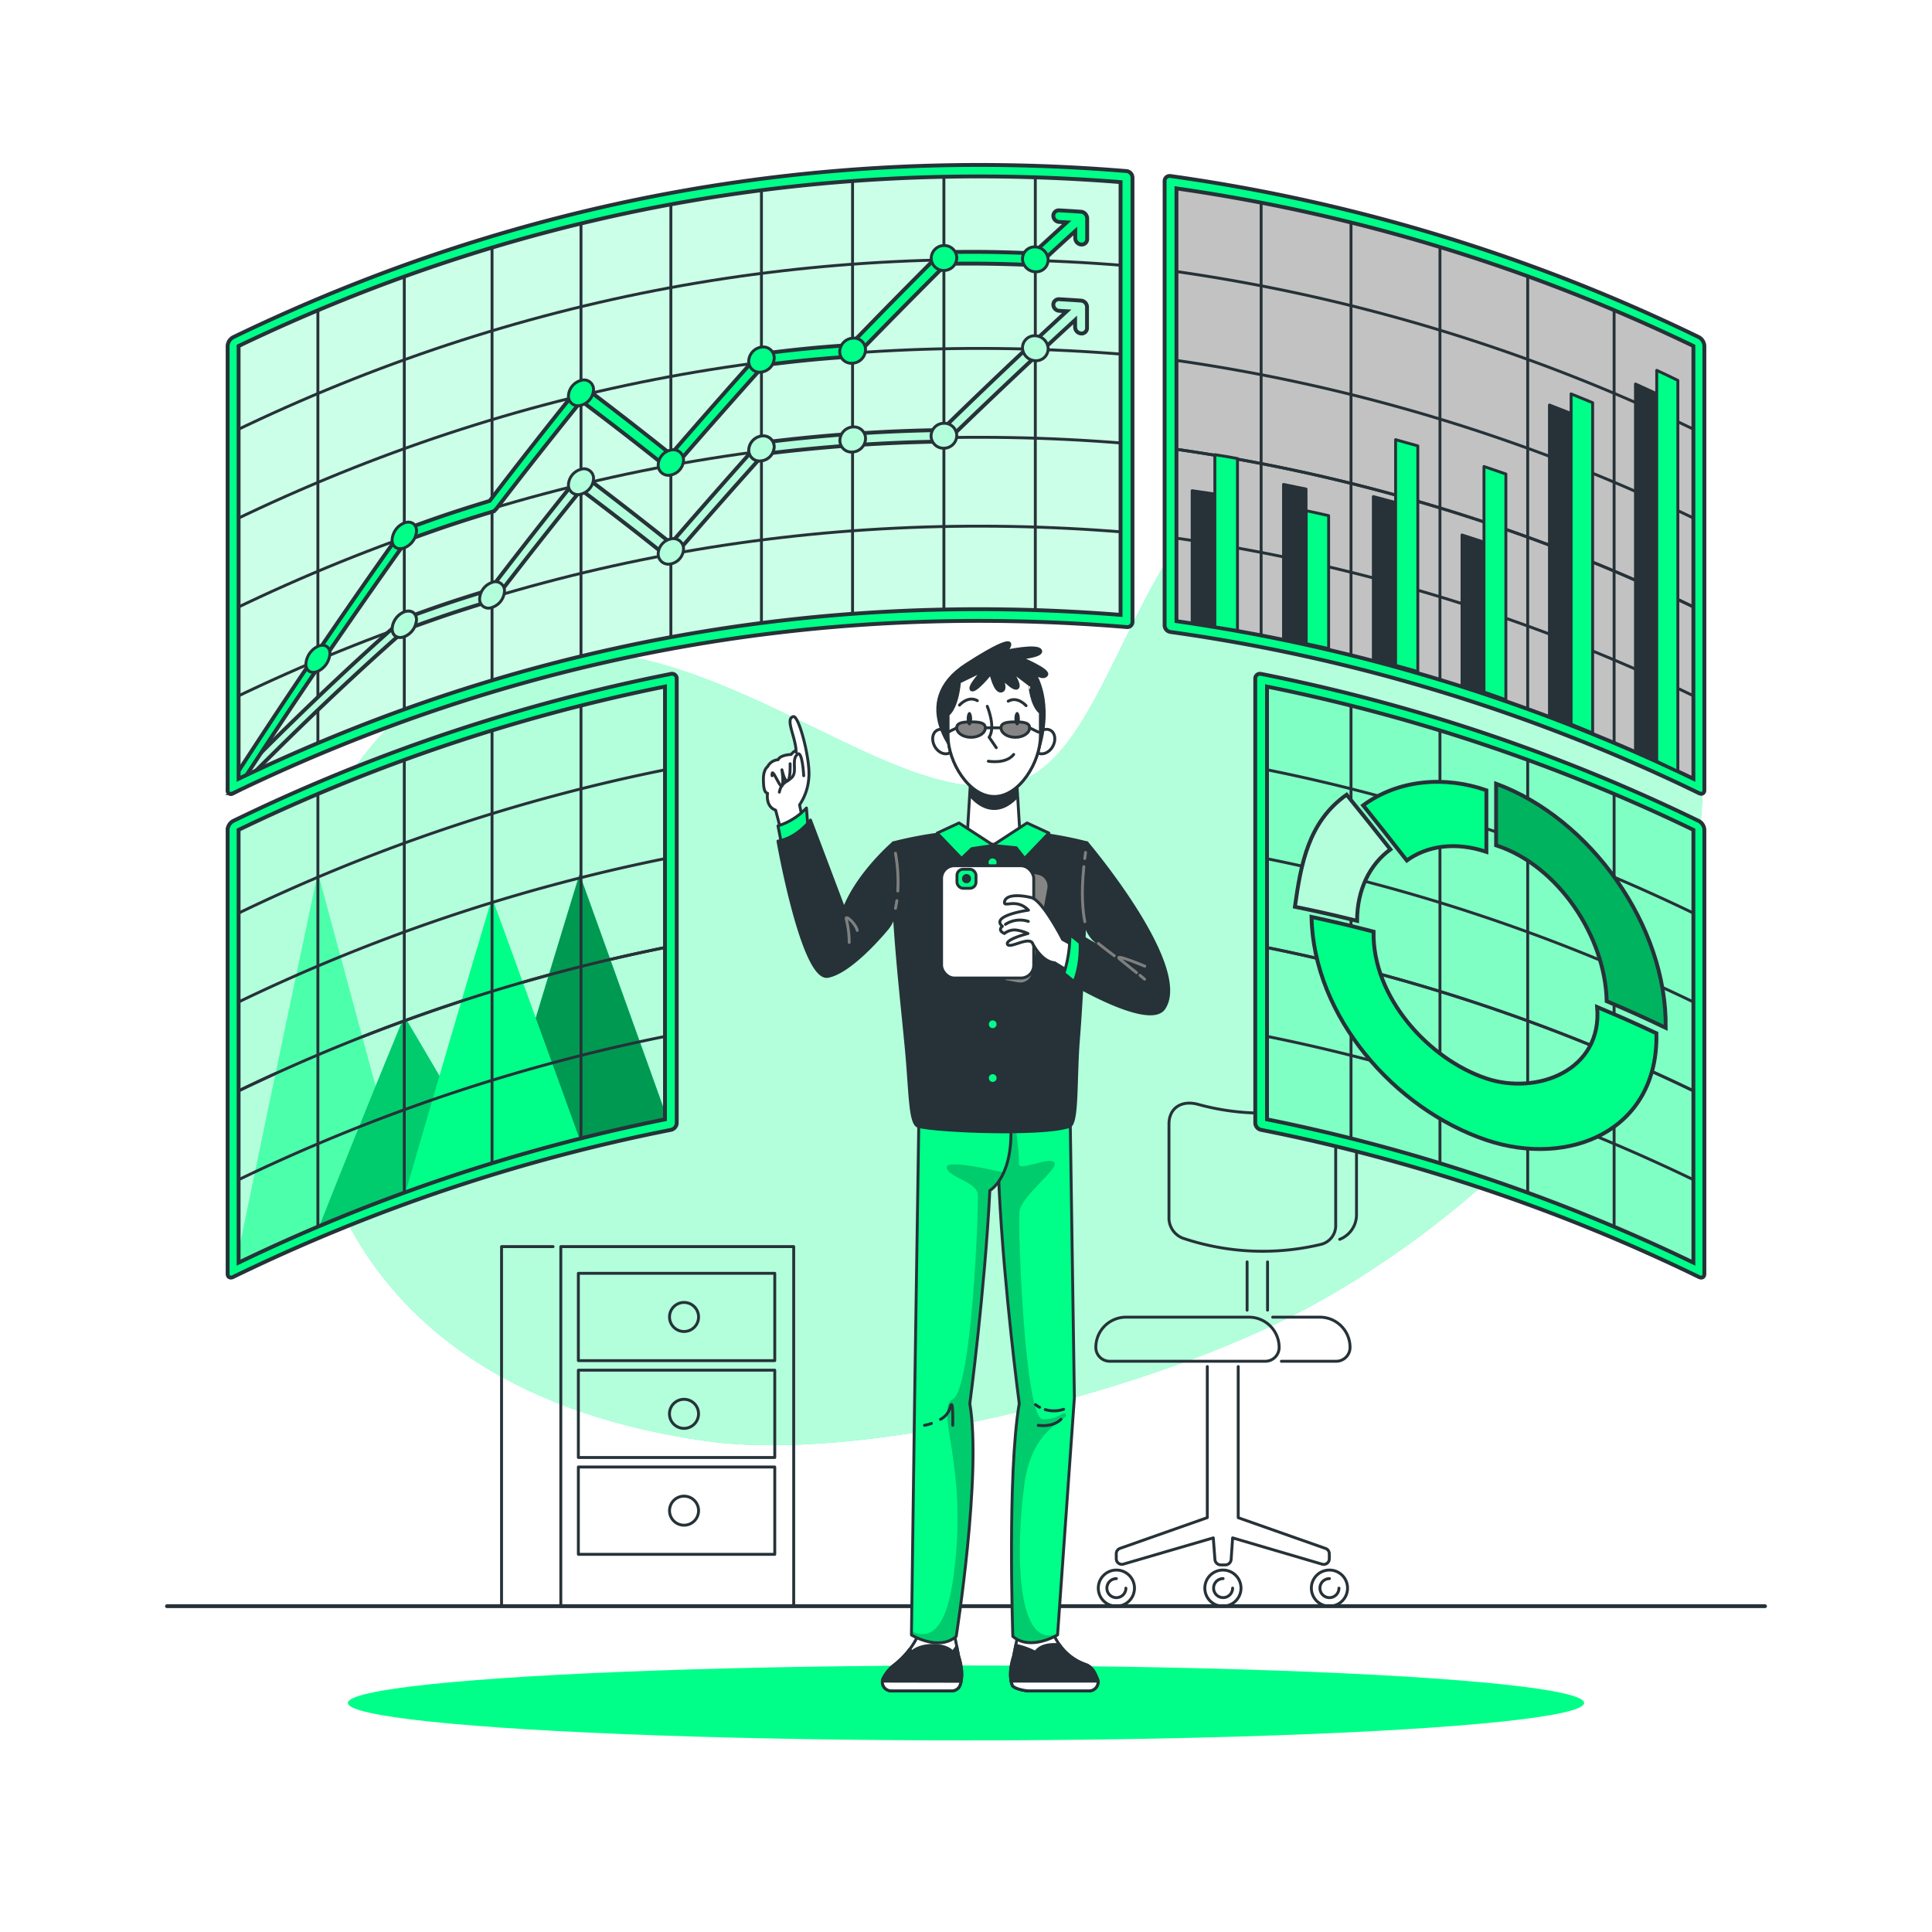 <svg class="animated" id="freepik_stories-metrics" xmlns="http://www.w3.org/2000/svg" xmlns:xlink="http://www.w3.org/1999/xlink" viewBox="0 0 500 500" version="1.1" xmlns:svgjs="http://svgjs.com/svgjs"><style>svg#freepik_stories-metrics:not(.animated) .animable {opacity: 0;}svg#freepik_stories-metrics.animated #freepik--background-simple--inject-243 {animation: 6s Infinite  linear spin;animation-delay: 0s;}svg#freepik_stories-metrics.animated #freepik--Shadow--inject-243 {animation: 3s Infinite  linear floating;animation-delay: 0s;}svg#freepik_stories-metrics.animated #freepik--Character--inject-243 {animation: 3s Infinite  linear floating;animation-delay: 0s;}svg#freepik_stories-metrics.animated #freepik--chart-4--inject-243 {animation: 6s Infinite  linear wind;animation-delay: 0s;}svg#freepik_stories-metrics.animated #freepik--chart-3--inject-243 {animation: 6s Infinite  linear wind;animation-delay: 0s;}svg#freepik_stories-metrics.animated #freepik--chart-2--inject-243 {animation: 6s Infinite  linear wind;animation-delay: 0s;}svg#freepik_stories-metrics.animated #freepik--chart-1--inject-243 {animation: 6s Infinite  linear wind;animation-delay: 0s;}         @keyframes spin {             from {                 transform: rotate(0);               }               to {                 transform: rotate(360deg);               }         }                 @keyframes floating {                0% {                    opacity: 1;                    transform: translateY(0px);                }                50% {                    transform: translateY(-10px);                }                100% {                    opacity: 1;                    transform: translateY(0px);                }            }                    @keyframes wind {                0% {                    transform: rotate( 0deg );                }                25% {                    transform: rotate( 1deg );                }                75% {                    transform: rotate( -1deg );                }            }        </style><g id="freepik--background-simple--inject-243" class="animable" style="transform-origin: 257.831px 243.902px;"><path d="M84.61,304.62c-26.75-71.17,7.29-123,44-133.68,51.56-15,99.87,39.57,133.23,31.83,26.85-6.23,31.33-71.75,70.08-85.13,48-16.56,108.05,21.81,108.7,84.74C441.26,264.91,377,319.22,334,340.75c-42.48,21.3-112.16,37.6-150.9,32.24C139,366.88,100.57,347.07,84.61,304.62Z" style="fill: rgb(0, 255, 136); transform-origin: 257.831px 243.902px;" id="el8nyy6qnuenu" class="animable"></path><g id="el2l2hmhkkas2"><path d="M84.61,304.62c-26.75-71.17,7.29-123,44-133.68,51.56-15,99.87,39.57,133.23,31.83,26.85-6.23,31.33-71.75,70.08-85.13,48-16.56,108.05,21.81,108.7,84.74C441.26,264.91,377,319.22,334,340.75c-42.48,21.3-112.16,37.6-150.9,32.24C139,366.88,100.57,347.07,84.61,304.62Z" style="fill: rgb(255, 255, 255); opacity: 0.7; transform-origin: 257.831px 243.902px;" class="animable"></path></g></g><g id="freepik--Shadow--inject-243" class="animable" style="transform-origin: 250px 440.72px;"><ellipse cx="250" cy="440.72" rx="159.97" ry="9.69" style="fill: rgb(0, 255, 136); transform-origin: 250px 440.72px;" id="eldwucctyulrh" class="animable"></ellipse></g><g id="freepik--Floor--inject-243" class="animable" style="transform-origin: 250px 415.68px;"><line x1="43.22" y1="415.68" x2="456.78" y2="415.68" style="fill: none; stroke: rgb(38, 50, 56); stroke-linecap: round; stroke-linejoin: round; transform-origin: 250px 415.68px;" id="elyc5o12x8o1o" class="animable"></line></g><g id="freepik--Chair--inject-243" class="animable" style="transform-origin: 317.33px 350.589px;"><path d="M312.45,353.67v39.09l-22.56,7.95a1.45,1.45,0,0,0-1,1.36v1.34a1.44,1.44,0,0,0,1.85,1.38L314,398l.42,5.57A1.53,1.53,0,0,0,315.9,405h1.19a1.54,1.54,0,0,0,1.53-1.42L319,398l23.18,6.81a1.44,1.44,0,0,0,1.84-1.38v-1.34a1.44,1.44,0,0,0-1-1.36l-22.57-7.95V353.67" style="fill: none; stroke: rgb(38, 50, 56); stroke-linecap: round; stroke-linejoin: round; stroke-width: 0.75px; transform-origin: 316.455px 379.335px;" id="elp87ednhn2j" class="animable"></path><path d="M288.92,406.33A4.68,4.68,0,1,0,293.6,411,4.67,4.67,0,0,0,288.92,406.33Zm2.46,4.68a2.46,2.46,0,1,1-2.46-2.46" style="fill: none; stroke: rgb(38, 50, 56); stroke-linecap: round; stroke-linejoin: round; stroke-width: 0.75px; transform-origin: 288.92px 411.01px;" id="elszbwz24ez2" class="animable"></path><path d="M316.49,406.33a4.68,4.68,0,1,0,4.68,4.68A4.67,4.67,0,0,0,316.49,406.33ZM319,411a2.46,2.46,0,1,1-2.46-2.46" style="fill: none; stroke: rgb(38, 50, 56); stroke-linecap: round; stroke-linejoin: round; stroke-width: 0.75px; transform-origin: 316.49px 411.01px;" id="ell6t3lpbjyd" class="animable"></path><path d="M344.06,406.33a4.68,4.68,0,1,0,4.68,4.68A4.67,4.67,0,0,0,344.06,406.33Zm2.46,4.68a2.46,2.46,0,1,1-2.46-2.46" style="fill: none; stroke: rgb(38, 50, 56); stroke-linecap: round; stroke-linejoin: round; stroke-width: 0.75px; transform-origin: 344.06px 411.01px;" id="eljnpg8ns72a" class="animable"></path><line x1="322.75" y1="339.07" x2="322.75" y2="326.58" style="fill: none; stroke: rgb(38, 50, 56); stroke-linecap: round; stroke-linejoin: round; stroke-width: 0.75px; transform-origin: 322.75px 332.825px;" id="elvk2nmn79gt" class="animable"></line><line x1="328.04" y1="326.58" x2="328.04" y2="339.07" style="fill: none; stroke: rgb(38, 50, 56); stroke-linecap: round; stroke-linejoin: round; stroke-width: 0.75px; transform-origin: 328.04px 332.825px;" id="els6d89a78ber" class="animable"></line><path d="M344.67,286c3.76.16,6.39,2.6,6.39,6.81v21.86a6.86,6.86,0,0,1-4.35,6.07" style="fill: none; stroke: rgb(38, 50, 56); stroke-linecap: round; stroke-linejoin: round; stroke-width: 0.75px; transform-origin: 347.865px 303.37px;" id="elynt34oi27rr" class="animable"></path><path d="M345.68,317.4V292.85c0-4.23-3.38-6.58-7.65-5.82a62.55,62.55,0,0,1-28-1.23c-4.2-1.14-7.5.9-7.5,5.13v24.55a5.62,5.62,0,0,0,3.51,4.93,64.7,64.7,0,0,0,36,1.59A5,5,0,0,0,345.68,317.4Z" style="fill: none; stroke: rgb(38, 50, 56); stroke-linecap: round; stroke-linejoin: round; stroke-width: 0.75px; transform-origin: 324.105px 304.656px;" id="elseuvqbhepum" class="animable"></path><path d="M329.37,340.88h12.19a7.82,7.82,0,0,1,7.83,7.83h0a3.58,3.58,0,0,1-3.59,3.58H331.62" style="fill: none; stroke: rgb(38, 50, 56); stroke-linecap: round; stroke-linejoin: round; stroke-width: 0.75px; transform-origin: 339.38px 346.585px;" id="el0dl6b7jws5zk" class="animable"></path><path d="M327.45,352.29H287.18a3.58,3.58,0,0,1-3.58-3.58h0a7.82,7.82,0,0,1,7.83-7.83h31.78a7.83,7.83,0,0,1,7.83,7.83h0A3.58,3.58,0,0,1,327.45,352.29Z" style="fill: none; stroke: rgb(38, 50, 56); stroke-linecap: round; stroke-linejoin: round; stroke-width: 0.75px; transform-origin: 307.32px 346.585px;" id="elracrcdgbi0a" class="animable"></path></g><g id="freepik--Furniture--inject-243" class="animable" style="transform-origin: 167.605px 369.15px;"><g id="elv6zbil8oja"><rect x="145.14" y="322.62" width="60.27" height="93.06" style="fill: none; stroke: rgb(38, 50, 56); stroke-linecap: round; stroke-linejoin: round; stroke-width: 0.75px; transform-origin: 175.275px 369.15px; transform: rotate(180deg);" class="animable"></rect></g><polyline points="143.14 322.62 129.8 322.62 129.8 415.68 143.14 415.68" style="fill: none; stroke: rgb(38, 50, 56); stroke-linecap: round; stroke-linejoin: round; stroke-width: 0.75px; transform-origin: 136.47px 369.15px;" id="elcp90fhfxmi5" class="animable"></polyline><g id="elhmofq2bnzt"><rect x="149.68" y="329.53" width="50.83" height="22.6" style="fill: none; stroke: rgb(38, 50, 56); stroke-linecap: round; stroke-linejoin: round; stroke-width: 0.75px; transform-origin: 175.095px 340.83px; transform: rotate(180deg);" class="animable"></rect></g><g id="eln7mu674n9w"><rect x="149.68" y="354.6" width="50.83" height="22.6" style="fill: none; stroke: rgb(38, 50, 56); stroke-linecap: round; stroke-linejoin: round; stroke-width: 0.75px; transform-origin: 175.095px 365.9px; transform: rotate(180deg);" class="animable"></rect></g><g id="elk9yf1y5qw4"><rect x="149.68" y="379.66" width="50.83" height="22.6" style="fill: none; stroke: rgb(38, 50, 56); stroke-linecap: round; stroke-linejoin: round; stroke-width: 0.75px; transform-origin: 175.095px 390.96px; transform: rotate(180deg);" class="animable"></rect></g><circle cx="177.03" cy="340.83" r="3.76" style="fill: none; stroke: rgb(38, 50, 56); stroke-miterlimit: 10; stroke-width: 0.75px; transform-origin: 177.03px 340.83px;" id="ely83urdynzzj" class="animable"></circle><path d="M180.78,365.89a3.76,3.76,0,1,1-3.75-3.75A3.75,3.75,0,0,1,180.78,365.89Z" style="fill: none; stroke: rgb(38, 50, 56); stroke-miterlimit: 10; stroke-width: 0.75px; transform-origin: 177.02px 365.9px;" id="eld5arvt4ricn" class="animable"></path><circle cx="177.03" cy="390.96" r="3.76" style="fill: none; stroke: rgb(38, 50, 56); stroke-miterlimit: 10; stroke-width: 0.75px; transform-origin: 177.03px 390.96px;" id="elsdrtmvlkn1" class="animable"></circle></g><g id="freepik--Character--inject-243" class="animable" style="transform-origin: 250.018px 301.967px;"><path d="M272.52,422.54a14,14,0,0,0,8.38,8.21c2,.68,2.58,2.6,3.06,3.65a2.29,2.29,0,0,1-2.14,3.19H266.19c-.95,0-3.9-.58-4.23-1.47-.49-1.35-.82-3.72.35-7.45l1.53-7.83Z" style="fill: rgb(255, 255, 255); stroke: rgb(38, 50, 56); stroke-linecap: round; stroke-linejoin: round; stroke-width: 0.75px; transform-origin: 272.828px 429.215px;" id="elq7l8iba1jod" class="animable"></path><path d="M280.9,430.75a13.29,13.29,0,0,1-6.7-5.08c-1.66-.17-4.84-.19-6.21,1.95a21.36,21.36,0,0,0-5.11-1.83l-.57,2.88c-1.17,3.73-.84,6.1-.35,7.45.33.89,3.28,1.47,4.23,1.47h15.63A2.29,2.29,0,0,0,284,434.4C283.48,433.35,282.94,431.43,280.9,430.75Z" style="fill: rgb(38, 50, 56); stroke: rgb(38, 50, 56); stroke-linecap: round; stroke-linejoin: round; stroke-width: 0.75px; transform-origin: 272.849px 431.596px;" id="elq5js8x4xiei" class="animable"></path><path d="M262,436.12c.33.89,3.28,1.47,4.23,1.47h15.63a2.32,2.32,0,0,0,2.31-2.51H261.68A7.37,7.37,0,0,0,262,436.12Z" style="fill: rgb(255, 255, 255); stroke: rgb(38, 50, 56); stroke-linecap: round; stroke-linejoin: round; stroke-width: 0.75px; transform-origin: 272.929px 436.335px;" id="elsndfqs5cz0i" class="animable"></path><path d="M277,291.53l1.05,70.17-4.35,61.4s-7,4.3-11.58.4c0,0-1.47-42,1.66-60.27,0,0-3.9-29.27-5.19-55.16l-.7-18.1,19.38-1.56Z" style="fill: rgb(0, 255, 136); transform-origin: 267.97px 356.773px;" id="elw9eedasj59s" class="animable"></path><g style="clip-path: url(&quot;#freepik--clip-path--inject-243&quot;); transform-origin: 269.346px 358.65px;" id="el8keq0vll6wf" class="animable"><g id="elrku3a296q"><path d="M262.53,289.68s1.41,9,1.15,11.39,7.68-1.86,9.15-.26-8.58,8.55-9,12.85,1.39,53.66,6.06,53.66,5.32-2.56,6-1.13-8.68,2.86-10.76,17.77-2.89,45.76,10.16,38.11,4.43,3.06,4.43,3.06L268,427.62h-9.37l-2.45-65.7,1.05-45.12-.35-19.18Z" style="opacity: 0.2; transform-origin: 269.346px 358.65px;" class="animable"></path></g></g><path d="M277,291.53l1.05,70.17-4.35,61.4s-7,4.3-11.58.4c0,0-1.47-42,1.66-60.27,0,0-3.9-29.27-5.19-55.16l-.7-18.1,19.38-1.56Z" style="fill: none; stroke: rgb(38, 50, 56); stroke-linecap: round; stroke-linejoin: round; stroke-width: 0.75px; transform-origin: 267.97px 356.773px;" id="elee79e6qghjh" class="animable"></path><path d="M270.5,364.8a8,8,0,0,0,4.76-.07" style="fill: none; stroke: rgb(38, 50, 56); stroke-linecap: round; stroke-linejoin: round; stroke-width: 0.75px; transform-origin: 272.88px 364.929px;" id="elvmiyvag4ho" class="animable"></path><path d="M268,363.51a5.68,5.68,0,0,0,1.07.7" style="fill: none; stroke: rgb(38, 50, 56); stroke-linecap: round; stroke-linejoin: round; stroke-width: 0.75px; transform-origin: 268.535px 363.86px;" id="el4ucrzktiftf" class="animable"></path><path d="M274.57,367.32s-1.73,2.07-5.88,1.55" style="fill: none; stroke: rgb(38, 50, 56); stroke-linecap: round; stroke-linejoin: round; stroke-width: 0.75px; transform-origin: 271.63px 368.137px;" id="elx09ocvh814" class="animable"></path><path d="M237.9,422.54a20.64,20.64,0,0,1-6.31,8.21,10.24,10.24,0,0,0-3.05,3.65,2.29,2.29,0,0,0,2.13,3.19h15.64a2.29,2.29,0,0,0,2.15-1.47c.49-1.35.82-3.72-.35-7.45l-1.53-7.83Z" style="fill: rgb(255, 255, 255); stroke: rgb(38, 50, 56); stroke-linecap: round; stroke-linejoin: round; stroke-width: 0.75px; transform-origin: 238.632px 429.215px;" id="el1aayfowqt85i" class="animable"></path><path d="M248.46,436.12c.49-1.35.82-3.72-.35-7.45l-.49-2.51-1.05,1.46s-1.13-1.79-5.1-1.79-5.57,1.79-5.57,1.79l-.44-.86a22,22,0,0,1-3.87,4,10.24,10.24,0,0,0-3.05,3.65,2.29,2.29,0,0,0,2.13,3.19h15.64A2.29,2.29,0,0,0,248.46,436.12Z" style="fill: rgb(38, 50, 56); stroke: rgb(38, 50, 56); stroke-linecap: round; stroke-linejoin: round; stroke-width: 0.75px; transform-origin: 238.632px 431.715px;" id="el8bfe1u3prlo" class="animable"></path><path d="M228.36,435.08a2.32,2.32,0,0,0,2.31,2.51h15.64a2.29,2.29,0,0,0,2.15-1.47,7.37,7.37,0,0,0,.28-1Z" style="fill: rgb(255, 255, 255); stroke: rgb(38, 50, 56); stroke-linecap: round; stroke-linejoin: round; stroke-width: 0.75px; transform-origin: 238.546px 436.335px;" id="el4nls0a5imf9" class="animable"></path><path d="M256.87,290l-19.38-1.56.28,3.12-1.06,70.17-.83,61.4s7,4.3,11.58.4c0,0,6.65-42,3.53-60.27,0,0,3.89-29.27,5.18-55.16,0,0,6.52-3.64,5.33-18.39Z" style="fill: rgb(0, 255, 136); transform-origin: 248.763px 356.803px;" id="elvx30n531mog" class="animable"></path><g style="clip-path: url(&quot;#freepik--clip-path-2--inject-243&quot;); transform-origin: 246.905px 363.36px;" id="el3oqqsybvz1" class="animable"><g id="elaikg3p10o0n"><path d="M263.37,304.33s-18.66-4.86-18.38-2.22,7.8,3.67,8.06,7-1.53,50.49-6.47,53,4.42,17.54,0,47.1-20.76,2.07-20.76,2.07l10.08,16.31,12.21,1.05,6.49-16.84,3.31-52,6.64-51.72,3.44-10V304Z" style="opacity: 0.2; transform-origin: 246.905px 363.36px;" class="animable"></path></g></g><path d="M256.87,290l-19.38-1.56.28,3.12-1.06,70.17-.83,61.4s7,4.3,11.58.4c0,0,6.65-42,3.53-60.27,0,0,3.89-29.27,5.18-55.16,0,0,6.52-3.64,5.33-18.39Z" style="fill: none; stroke: rgb(38, 50, 56); stroke-linecap: round; stroke-linejoin: round; stroke-width: 0.75px; transform-origin: 248.763px 356.803px;" id="el2cy40qgdrd3" class="animable"></path><path d="M243.4,367.32a5,5,0,0,0,2.47-2.94c.87-3.46.7,4.49.7,4.49" style="fill: none; stroke: rgb(38, 50, 56); stroke-linecap: round; stroke-linejoin: round; stroke-width: 0.75px; transform-origin: 244.992px 366.189px;" id="elhflvth64y6a" class="animable"></path><path d="M239.26,368.87a12.58,12.58,0,0,0,1.79-.48" style="fill: none; stroke: rgb(38, 50, 56); stroke-linecap: round; stroke-linejoin: round; stroke-width: 0.75px; transform-origin: 240.155px 368.63px;" id="eluqtkm00gwps" class="animable"></path><path d="M231.21,218.12a101.09,101.09,0,0,1,50.1,0s-.49,29.08-2.21,50.85c-.84,10.57-.14,21.8-2.37,22.56-6.83,2.33-33.5,1.3-39,0-2.37-.56-2.09-9.14-3.26-21C233,255.07,230.44,234,231.21,218.12Z" style="fill: rgb(38, 50, 56); stroke: rgb(38, 50, 56); stroke-linecap: round; stroke-linejoin: round; stroke-width: 0.75px; transform-origin: 256.189px 253.942px;" id="elc0z9w1rpfr9" class="animable"></path><path d="M257.91,223.2a1,1,0,1,1-2.07,0,1,1,0,0,1,2.07,0Z" style="fill: rgb(0, 255, 136); transform-origin: 256.875px 223.2px;" id="elmx0p6uep7p" class="animable"></path><path d="M257.91,237.16a1,1,0,1,1-1-1A1,1,0,0,1,257.91,237.16Z" style="fill: rgb(0, 255, 136); transform-origin: 256.91px 237.16px;" id="el53ybus9zdl" class="animable"></path><path d="M257.91,251.12a1,1,0,1,1-1-1A1,1,0,0,1,257.91,251.12Z" style="fill: rgb(0, 255, 136); transform-origin: 256.91px 251.12px;" id="eled39mdnrp4a" class="animable"></path><path d="M257.91,265.08a1,1,0,1,1-1-1A1,1,0,0,1,257.91,265.08Z" style="fill: rgb(0, 255, 136); transform-origin: 256.91px 265.08px;" id="elgvbssfx1yqs" class="animable"></path><path d="M257.91,279a1,1,0,1,1-1-1A1,1,0,0,1,257.91,279Z" style="fill: rgb(0, 255, 136); transform-origin: 256.91px 279px;" id="elybhail2igo" class="animable"></path><path d="M267.54,234.22a1.39,1.39,0,0,0-.37,1.68c.38,1.2-.74,4,.28,5.7" style="fill: none; stroke: rgb(38, 50, 56); stroke-linecap: round; stroke-linejoin: round; stroke-width: 0.75px; transform-origin: 267.274px 237.91px;" id="elb8sn9e0bj1c" class="animable"></path><path d="M268.62,226l-3.68-.67-5.2,28.6,3.68.66a3.43,3.43,0,0,0,4-2.76l4-21.83A3.44,3.44,0,0,0,268.62,226Z" style="fill: rgb(133, 133, 133); stroke: rgb(38, 50, 56); stroke-linecap: round; stroke-linejoin: round; stroke-width: 0.75px; transform-origin: 265.607px 239.989px;" id="elikxmulsm1b" class="animable"></path><g id="elrurwzuyr67k"><rect x="243.68" y="224.05" width="23.85" height="29.06" rx="3.31" style="fill: rgb(255, 255, 255); stroke: rgb(38, 50, 56); stroke-linecap: round; stroke-linejoin: round; stroke-width: 0.75px; transform-origin: 255.605px 238.58px; transform: rotate(10.32deg);" class="animable"></rect></g><g id="els0bf6u7r9b"><rect x="247.66" y="224.96" width="4.93" height="4.93" rx="1.59" style="fill: rgb(0, 255, 136); stroke: rgb(38, 50, 56); stroke-linecap: round; stroke-linejoin: round; stroke-width: 0.75px; transform-origin: 250.125px 227.425px; transform: rotate(10.32deg);" class="animable"></rect></g><path d="M250.9,227.57a.77.77,0,0,1-.91.63.78.78,0,0,1-.64-.91.79.79,0,1,1,1.55.28Z" style="fill: rgb(38, 50, 56); stroke: rgb(38, 50, 56); stroke-linecap: round; stroke-linejoin: round; stroke-width: 0.75px; transform-origin: 250.132px 227.397px;" id="elq738352s1l" class="animable"></path><path d="M281.71,246.8,275,243.13s-5.15-10.1-8.1-10.83-6.48-.84-6.91,1,2.92-1.07,6.18,2.25c0,0-10,1.37-6.76,4.18,0,0-1.4,1,.54,1.86a4.14,4.14,0,0,1,3.17-.88,11.36,11.36,0,0,1,2.92.89s-5.82,1.46-5.32,2.75,5.23-1.93,6.43-.37c0,0,2.18,4.83,5.78,5.18l5.14,3.16Z" style="fill: rgb(255, 255, 255); stroke: rgb(38, 50, 56); stroke-linecap: round; stroke-linejoin: round; stroke-width: 0.75px; transform-origin: 270.237px 242.063px;" id="el0hij21k2nx7" class="animable"></path><path d="M260.21,239.22a6.89,6.89,0,0,1,5.92-.76" style="fill: none; stroke: rgb(38, 50, 56); stroke-linecap: round; stroke-linejoin: round; stroke-width: 0.75px; transform-origin: 263.17px 238.665px;" id="eluw9ptc7bgv" class="animable"></path><path d="M280.79,245l-3.89-3.11a33.69,33.69,0,0,1-1.55,10l4.4,3.6Z" style="fill: rgb(0, 255, 136); stroke: rgb(38, 50, 56); stroke-linecap: round; stroke-linejoin: round; stroke-width: 0.75px; transform-origin: 278.07px 248.69px;" id="eluwch5g21qxc" class="animable"></path><path d="M281.31,218.12s27.14,32,19.94,42.8c-3.66,5.52-23.54-6.31-23.54-6.31s2.41-4.38,1.71-12.51l9,5.25s-4.22-3.12-5.46-4.35a8.54,8.54,0,0,1-2.16-4.47C280.09,235.24,279.57,228.9,281.31,218.12Z" style="fill: rgb(38, 50, 56); stroke: rgb(38, 50, 56); stroke-linecap: round; stroke-linejoin: round; stroke-width: 0.75px; transform-origin: 290.088px 240.254px;" id="elgpg4uha53y" class="animable"></path><path d="M288.38,247.35s-2.41-1.79-4.13-3.19" style="fill: none; stroke: rgb(127, 127, 127); stroke-linecap: round; stroke-linejoin: round; stroke-width: 0.75px; transform-origin: 286.315px 245.755px;" id="elkvmkbh5gms" class="animable"></path><path d="M280.73,222.19c.06-.51.13-1,.21-1.58" style="fill: none; stroke: rgb(127, 127, 127); stroke-linecap: round; stroke-linejoin: round; stroke-width: 0.75px; transform-origin: 280.835px 221.4px;" id="elj6d47ihz2c" class="animable"></path><path d="M280.76,238.53c-.53-2.61-1-7.12-.26-14.24" style="fill: none; stroke: rgb(127, 127, 127); stroke-linecap: round; stroke-linejoin: round; stroke-width: 0.75px; transform-origin: 280.439px 231.41px;" id="eldy22dcjtx5o" class="animable"></path><path d="M294.13,251.73,290,248.39c-2.61-2.07,6.26,1.65,6.26,1.65" style="fill: none; stroke: rgb(127, 127, 127); stroke-linecap: round; stroke-linejoin: round; stroke-width: 0.75px; transform-origin: 292.89px 249.747px;" id="elg5o6d64cx9l" class="animable"></path><path d="M296.22,253.41l-1.2-1" style="fill: none; stroke: rgb(127, 127, 127); stroke-linecap: round; stroke-linejoin: round; stroke-width: 0.75px; transform-origin: 295.62px 252.91px;" id="elmo16ctx7g2" class="animable"></path><path d="M207.93,213.22l-1-4.93a14.18,14.18,0,0,0,2.39-7c.46-4.55-2.55-16.16-4-15.83-2.27.52.71,5.44.71,9.2,0,0,0-.94-1.3.6,0,0-2.78.07-3.35,1.35a3.39,3.39,0,0,0-2.74,1.81s-1.07.71-1.07,3.15.29,3.59,1.07,3.72c0,0-.61,3.43,2.09,4.37L202.4,216Z" style="fill: rgb(255, 255, 255); stroke: rgb(38, 50, 56); stroke-linecap: round; stroke-linejoin: round; stroke-width: 0.75px; transform-origin: 203.469px 200.727px;" id="eli8y4xzh2tuj" class="animable"></path><path d="M208,200.76s-.34-6.7-1.64-5.55c-1.51,1.33-.2,4-1.1,5.55s-3,1.31-3.57,4.25" style="fill: none; stroke: rgb(38, 50, 56); stroke-linecap: round; stroke-linejoin: round; stroke-width: 0.75px; transform-origin: 204.845px 200.044px;" id="elc9kzd8n061t" class="animable"></path><path d="M199.81,200.76c-.17-2.84,2,3.28,2.55,2.63s0-4.17,0-4.17.73,3.38,1.5,2.84.62-4.4.62-4.4" style="fill: none; stroke: rgb(38, 50, 56); stroke-linecap: round; stroke-linejoin: round; stroke-width: 0.75px; transform-origin: 202.146px 200.549px;" id="eluuhb8ctj3xm" class="animable"></path><path d="M209.23,215.81l-.52-6.7a17.24,17.24,0,0,1-7.37,4.63l1,5.06Z" style="fill: rgb(0, 255, 136); stroke: rgb(38, 50, 56); stroke-linecap: round; stroke-linejoin: round; stroke-width: 0.75px; transform-origin: 205.285px 213.955px;" id="elmjta32cz22q" class="animable"></path><path d="M231.21,218.12s-9.12,7.75-12.78,17.11l-8.68-23s-3.34,4.58-8.41,5.45c0,0,6.35,36.12,12.9,35,5.4-1,12.87-9.38,15.34-12.33a8.16,8.16,0,0,0,1.49-2.65C232,234.74,233.48,228.14,231.21,218.12Z" style="fill: rgb(38, 50, 56); stroke: rgb(38, 50, 56); stroke-linecap: round; stroke-linejoin: round; stroke-width: 0.75px; transform-origin: 216.875px 232.468px;" id="el31dgymh2g9j" class="animable"></path><path d="M232.35,230.59a41.93,41.93,0,0,0-.6-9.76" style="fill: none; stroke: rgb(127, 127, 127); stroke-linecap: round; stroke-linejoin: round; stroke-width: 0.75px; transform-origin: 232.082px 225.71px;" id="elfxpi5qq6kxe" class="animable"></path><path d="M231.75,235.08c.13-.61.26-1.29.36-2" style="fill: none; stroke: rgb(127, 127, 127); stroke-linecap: round; stroke-linejoin: round; stroke-width: 0.75px; transform-origin: 231.93px 234.08px;" id="elov6426tqff" class="animable"></path><path d="M219.77,243.9a24.35,24.35,0,0,0-.69-5.77c-.65-1.86,2.42.93,2.77,2.66" style="fill: none; stroke: rgb(127, 127, 127); stroke-linecap: round; stroke-linejoin: round; stroke-width: 0.75px; transform-origin: 220.42px 240.707px;" id="el3bs6gghvowk" class="animable"></path><polygon points="264.12 218.49 250.18 218.49 251.22 201.37 263.08 201.37 264.12 218.49" style="fill: rgb(255, 255, 255); transform-origin: 257.15px 209.93px;" id="ellrd240x9f8" class="animable"></polygon><g style="clip-path: url(&quot;#freepik--clip-path-3--inject-243&quot;); transform-origin: 257.29px 192.91px;" id="el69aq90zsoe3" class="animable"><path d="M268.09,187.52v6.07c0,6.6-4.84,15.65-10.8,15.65s-10.8-9.05-10.8-15.65V188s2.07-1.48,2.68-8.42l5.57-3s-3.7,4.28-2.77,5,4.48-4.28,4.48-4.28.87,4.86,2.43,4.63,0-3.7,0-3.7,2.8,3.55,3.77,2.89-1.49-4.51-1.49-4.51l4.4,3.7S265.92,185.59,268.09,187.52Z" style="fill: rgb(38, 50, 56); stroke: rgb(38, 50, 56); stroke-linecap: round; stroke-linejoin: round; stroke-width: 0.75px; transform-origin: 257.29px 192.91px;" id="ele1zl6nmk4y" class="animable"></path></g><polygon points="264.12 218.49 250.18 218.49 251.22 201.37 263.08 201.37 264.12 218.49" style="fill: none; stroke: rgb(38, 50, 56); stroke-linecap: round; stroke-linejoin: round; stroke-width: 0.75px; transform-origin: 257.15px 209.93px;" id="ele65fc3e32e" class="animable"></polygon><path d="M246.36,190.64c.93,1.6.68,3.47-.54,4.18s-3,0-3.9-1.62-.68-3.47.55-4.18S245.44,189,246.36,190.64Z" style="fill: rgb(255, 255, 255); stroke: rgb(38, 50, 56); stroke-linecap: round; stroke-linejoin: round; stroke-width: 0.75px; transform-origin: 244.147px 191.918px;" id="eloxpjy7shjqd" class="animable"></path><path d="M268,190.64c-.93,1.6-.68,3.47.54,4.18s3,0,3.9-1.62.68-3.47-.55-4.18S268.88,189,268,190.64Z" style="fill: rgb(255, 255, 255); stroke: rgb(38, 50, 56); stroke-linecap: round; stroke-linejoin: round; stroke-width: 0.75px; transform-origin: 270.213px 191.918px;" id="elg7me0z5dofu" class="animable"></path><path d="M248.31,196.21s-13.81-14.27,1.87-24.33,10.25-3.36,10.25-3.36,7.93-1.73,8.82-.23-5.13,2-5.13,2,7.65,3.12,6.72,4.39-3.24-.57-3.24-.57,5.29,7.36.9,20.74l-10,4Z" style="fill: rgb(38, 50, 56); stroke: rgb(38, 50, 56); stroke-linecap: round; stroke-linejoin: round; stroke-width: 0.75px; transform-origin: 256.805px 182.592px;" id="el08ub9zn1v1w" class="animable"></path><path d="M269.25,184.41v6.07c0,6.6-5.35,15.65-11.94,15.65s-11.95-9-11.95-15.65v-5.55s2.29-1.49,2.95-8.43l6.17-3s-4.09,4.28-3.06,5,5-4.28,5-4.28,1,4.86,2.68,4.63,0-3.7,0-3.7,3.1,3.55,4.17,2.89-1.64-4.51-1.64-4.51l4.87,3.7S266.85,182.48,269.25,184.41Z" style="fill: rgb(255, 255, 255); stroke: rgb(38, 50, 56); stroke-linecap: round; stroke-linejoin: round; stroke-width: 0.75px; transform-origin: 257.305px 189.815px;" id="elepf5hna24um" class="animable"></path><path d="M269.25,184.41v6.07c0,6.6-5.35,15.65-11.94,15.65s-11.95-9-11.95-15.65v-5.55s2.29-1.49,2.95-8.43l6.17-3s-4.09,4.28-3.06,5,5-4.28,5-4.28,1,4.86,2.68,4.63,0-3.7,0-3.7,3.1,3.55,4.17,2.89-1.64-4.51-1.64-4.51l4.87,3.7S266.85,182.48,269.25,184.41Z" style="fill: rgb(255, 255, 255); stroke: rgb(38, 50, 56); stroke-linecap: round; stroke-linejoin: round; stroke-width: 0.75px; transform-origin: 257.305px 189.815px;" id="eltgwfhr3pdt" class="animable"></path><path d="M255.77,197s4.56.82,6.57-1.75" style="fill: none; stroke: rgb(38, 50, 56); stroke-linecap: round; stroke-linejoin: round; stroke-width: 0.75px; transform-origin: 259.055px 196.187px;" id="el6mxmdghtfxh" class="animable"></path><path d="M255.5,182.79s2.28,5.4.48,8l1.85,2.7" style="fill: none; stroke: rgb(38, 50, 56); stroke-linecap: round; stroke-linejoin: round; stroke-width: 0.75px; transform-origin: 256.665px 188.14px;" id="el0rytvksvi1on" class="animable"></path><path d="M255,188.36c0,1.35-1.65,2.45-3.7,2.45s-3.7-1.1-3.7-2.45,1.66-1.53,3.7-1.53S255,187,255,188.36Z" style="fill: rgb(133, 133, 133); stroke: rgb(38, 50, 56); stroke-linecap: round; stroke-linejoin: round; stroke-width: 0.75px; transform-origin: 251.3px 188.82px;" id="elsd2gp9x17j" class="animable"></path><path d="M266.46,188.36c0,1.35-1.65,2.45-3.7,2.45s-3.7-1.1-3.7-2.45,1.66-1.53,3.7-1.53S266.46,187,266.46,188.36Z" style="fill: rgb(133, 133, 133); stroke: rgb(38, 50, 56); stroke-linecap: round; stroke-linejoin: round; stroke-width: 0.75px; transform-origin: 262.76px 188.82px;" id="el7fmz0bafjbj" class="animable"></path><line x1="255.03" y1="188.36" x2="259.06" y2="188.36" style="fill: none; stroke: rgb(38, 50, 56); stroke-linecap: round; stroke-linejoin: round; stroke-width: 0.75px; transform-origin: 257.045px 188.36px;" id="eln0cmwc9vv2c" class="animable"></line><line x1="247.63" y1="188.36" x2="245.36" y2="189.47" style="fill: none; stroke: rgb(38, 50, 56); stroke-linecap: round; stroke-linejoin: round; stroke-width: 0.75px; transform-origin: 246.495px 188.915px;" id="el6c6eh9jgqod" class="animable"></line><line x1="266.46" y1="188.36" x2="268.73" y2="189.47" style="fill: none; stroke: rgb(38, 50, 56); stroke-linecap: round; stroke-linejoin: round; stroke-width: 0.75px; transform-origin: 267.595px 188.915px;" id="el12bmxb6fv8w" class="animable"></line><polygon points="242.55 215.6 248.2 212.98 257.13 218.8 251.51 219.62 248.84 222.17 242.55 215.6" style="fill: rgb(0, 255, 136); stroke: rgb(38, 50, 56); stroke-linecap: round; stroke-linejoin: round; stroke-width: 0.75px; transform-origin: 249.84px 217.575px;" id="elo9xxkkma2h" class="animable"></polygon><polygon points="271.46 215.6 265.8 212.98 256.87 218.8 262.99 219.4 265.17 222.17 271.46 215.6" style="fill: rgb(0, 255, 136); stroke: rgb(38, 50, 56); stroke-linecap: round; stroke-linejoin: round; stroke-width: 0.75px; transform-origin: 264.165px 217.575px;" id="el304msxf4jrh" class="animable"></polygon><path d="M251.59,186c0,1-.31,1.74-.7,1.74s-.71-.78-.71-1.74.32-1.74.71-1.74S251.59,185.06,251.59,186Z" style="fill: rgb(38, 50, 56); transform-origin: 250.885px 186px;" id="elvmlwt0t85fp" class="animable"></path><path d="M263.94,186c0,1-.32,1.74-.71,1.74s-.7-.78-.7-1.74.31-1.74.7-1.74S263.94,185.06,263.94,186Z" style="fill: rgb(38, 50, 56); transform-origin: 263.235px 186px;" id="el6oi1in58hyw" class="animable"></path><path d="M248.31,182.49s2.2-2.54,4.63-1.16" style="fill: none; stroke: rgb(38, 50, 56); stroke-linecap: round; stroke-linejoin: round; stroke-width: 0.75px; transform-origin: 250.625px 181.705px;" id="elr3xf5k5uhfa" class="animable"></path><path d="M265.55,182.63s-2.2-2.54-4.63-1.16" style="fill: none; stroke: rgb(38, 50, 56); stroke-linecap: round; stroke-linejoin: round; stroke-width: 0.75px; transform-origin: 263.235px 181.845px;" id="ello0r2j5u2mf" class="animable"></path></g><g id="freepik--chart-4--inject-243" class="animable" style="transform-origin: 382.975px 252.506px;"><path d="M439.67,329a465.35,465.35,0,0,0-113.29-38.07v-115A465.35,465.35,0,0,1,439.67,214Z" style="fill: rgb(0, 255, 136); transform-origin: 383.025px 252.465px;" id="elpcijmw7srei" class="animable"></path><g id="el487uc74uyp3"><path d="M439.67,329a465.35,465.35,0,0,0-113.29-38.07v-115A465.35,465.35,0,0,1,439.67,214Z" style="fill: rgb(255, 255, 255); opacity: 0.5; transform-origin: 383.025px 252.465px;" class="animable"></path></g><path d="M326.38,244.91A465.35,465.35,0,0,1,439.67,283" style="fill: none; stroke: rgb(38, 50, 56); stroke-linecap: round; stroke-linejoin: round; stroke-width: 0.75px; transform-origin: 383.025px 263.955px;" id="el7d0bht8sece" class="animable"></path><path d="M326.38,175.91v115" style="fill: none; stroke: rgb(38, 50, 56); stroke-linecap: round; stroke-linejoin: round; stroke-width: 0.75px; transform-origin: 326.38px 233.41px;" id="elc7aatbc2k0r" class="animable"></path><path d="M326.38,198.91A465.35,465.35,0,0,1,439.67,237" style="fill: none; stroke: rgb(38, 50, 56); stroke-linecap: round; stroke-linejoin: round; stroke-width: 0.75px; transform-origin: 383.025px 217.955px;" id="el2usgjlwnp8c" class="animable"></path><path d="M439.67,260a465.35,465.35,0,0,0-113.29-38.07" style="fill: none; stroke: rgb(38, 50, 56); stroke-linecap: round; stroke-linejoin: round; stroke-width: 0.75px; transform-origin: 383.025px 240.965px;" id="elaq9t1bsqe4f" class="animable"></path><path d="M439.67,283a465.35,465.35,0,0,0-113.29-38.07" style="fill: none; stroke: rgb(38, 50, 56); stroke-linecap: round; stroke-linejoin: round; stroke-width: 0.75px; transform-origin: 383.025px 263.965px;" id="el08br1h4sgmic" class="animable"></path><path d="M326.38,267.91A465.35,465.35,0,0,1,439.67,306" style="fill: none; stroke: rgb(38, 50, 56); stroke-linecap: round; stroke-linejoin: round; stroke-width: 0.75px; transform-origin: 383.025px 286.955px;" id="elfqgvum6s7t" class="animable"></path><path d="M349.64,295.87v-115" style="fill: none; stroke: rgb(38, 50, 56); stroke-linecap: round; stroke-linejoin: round; stroke-width: 0.75px; transform-origin: 349.64px 238.37px;" id="eldgzik29u0j" class="animable"></path><path d="M372.66,302.16v-115" style="fill: none; stroke: rgb(38, 50, 56); stroke-linecap: round; stroke-linejoin: round; stroke-width: 0.75px; transform-origin: 372.66px 244.66px;" id="elhms3c4k1qdk" class="animable"></path><path d="M417.73,318.71v-115" style="fill: none; stroke: rgb(38, 50, 56); stroke-linecap: round; stroke-linejoin: round; stroke-width: 0.75px; transform-origin: 417.73px 261.21px;" id="elgeif193jahc" class="animable"></path><path d="M395.37,194.77v115" style="fill: none; stroke: rgb(38, 50, 56); stroke-linecap: round; stroke-linejoin: round; stroke-width: 0.75px; transform-origin: 395.37px 252.27px;" id="elbz5vpscui1l" class="animable"></path><path d="M439.67,330.48a465.35,465.35,0,0,0-113.29-38.07,1.89,1.89,0,0,1-1.52-1.78v-115a1.22,1.22,0,0,1,1.52-1.22,465.35,465.35,0,0,1,113.29,38.07,2.74,2.74,0,0,1,1.42,2.21v115C441.09,330.52,440.45,330.87,439.67,330.48ZM327.9,289.69a465.63,465.63,0,0,1,110.35,37.08v-112A465.63,465.63,0,0,0,327.9,177.69Z" style="fill: rgb(0, 255, 136); stroke: rgb(38, 50, 56); stroke-miterlimit: 10; transform-origin: 382.975px 252.506px;" id="elfvagxoj86p4" class="animable"></path><path d="M387.19,202.83v15.94c16.19,5.26,28.27,23.75,28.62,40.34,6.15,2.63,9.21,4,15.27,6.89C431.44,239.65,411.64,211.83,387.19,202.83Z" style="fill: rgb(0, 255, 136); transform-origin: 409.137px 234.415px;" id="el695ewzdhzyj" class="animable"></path><g style="clip-path: url(&quot;#freepik--clip-path-4--inject-243&quot;); transform-origin: 409.137px 234.415px;" id="el0gtyvnrxbxce" class="animable"><g id="el59a6os0l6cs"><path d="M387.19,202.83v15.94c16.19,5.26,28.27,23.75,28.62,40.34,6.15,2.63,9.21,4,15.27,6.89C431.44,239.65,411.64,211.83,387.19,202.83Z" style="opacity: 0.3; transform-origin: 409.137px 234.415px;" class="animable"></path></g></g><path d="M387.19,202.83v15.94c16.19,5.26,28.27,23.75,28.62,40.34,6.15,2.63,9.21,4,15.27,6.89C431.44,239.65,411.64,211.83,387.19,202.83Z" style="fill: none; stroke: rgb(38, 50, 56); stroke-miterlimit: 10; transform-origin: 409.137px 234.415px;" id="elaf35k6pb7yr" class="animable"></path><path d="M359.83,219.82c-4.52-5.72-6.78-8.55-11.32-14.15-9.95,7-11.84,18-13.39,29,6.46,1.33,9.67,2.06,16.09,3.64C351.21,230.23,354.51,223.7,359.83,219.82Z" style="fill: rgb(0, 255, 136); transform-origin: 347.475px 221.99px;" id="el78jgwtpi2r6" class="animable"></path><g style="clip-path: url(&quot;#freepik--clip-path-5--inject-243&quot;); transform-origin: 347.475px 221.99px;" id="eltw3cowj1aoq" class="animable"><g id="elvbevtetpsif"><path d="M359.83,219.82c-4.52-5.72-6.78-8.55-11.32-14.15-9.95,7-11.84,18-13.39,29,6.46,1.33,9.67,2.06,16.09,3.64C351.21,230.23,354.51,223.7,359.83,219.82Z" style="fill: rgb(255, 255, 255); opacity: 0.7; transform-origin: 347.475px 221.99px;" class="animable"></path></g></g><path d="M359.83,219.82c-4.52-5.72-6.78-8.55-11.32-14.15-9.95,7-11.84,18-13.39,29,6.46,1.33,9.67,2.06,16.09,3.64C351.21,230.23,354.51,223.7,359.83,219.82Z" style="fill: none; stroke: rgb(38, 50, 56); stroke-miterlimit: 10; transform-origin: 347.475px 221.99px;" id="el1rcl7e39taj" class="animable"></path><path d="M384.68,220.46V204.52c-10.62-3.71-22.68-2.87-31.9,3.9,4.53,5.64,6.79,8.5,11.3,14.27C369.38,218.87,376.68,217.77,384.68,220.46Z" style="fill: rgb(0, 255, 136); stroke: rgb(38, 50, 56); stroke-miterlimit: 10; transform-origin: 368.73px 212.513px;" id="elo8ykq9syn9" class="animable"></path><path d="M413.34,260.62c1.42,16.5-15.67,22.85-28.66,18.49-15.06-5.05-29.54-21.12-29.2-38-6.4-1.65-9.61-2.41-16.06-3.81.51,25.79,21.54,49.75,45.26,57.75,21.4,7.21,44.56-2.42,44-27.64C422.57,264.56,419.51,263.2,413.34,260.62Z" style="fill: rgb(0, 255, 136); stroke: rgb(38, 50, 56); stroke-miterlimit: 10; transform-origin: 384.055px 267.339px;" id="elryrg3cld1p" class="animable"></path></g><g id="freepik--chart-3--inject-243" class="animable" style="transform-origin: 117.025px 252.503px;"><path d="M173.62,290.91A465.35,465.35,0,0,0,60.33,329V214a465.35,465.35,0,0,1,113.29-38.07Z" style="fill: rgb(0, 255, 136); transform-origin: 116.975px 252.465px;" id="elz41r0dr1sy" class="animable"></path><g id="elsig2z7uryw"><path d="M173.62,290.91A465.35,465.35,0,0,0,60.33,329V214a465.35,465.35,0,0,1,113.29-38.07Z" style="fill: rgb(255, 255, 255); opacity: 0.7; transform-origin: 116.975px 252.465px;" class="animable"></path></g><path d="M60.33,283a465.35,465.35,0,0,1,113.29-38.07" style="fill: none; stroke: rgb(38, 50, 56); stroke-linecap: round; stroke-linejoin: round; stroke-width: 0.75px; transform-origin: 116.975px 263.965px;" id="elczfy8cxrp6o" class="animable"></path><path d="M60.33,214V329" style="fill: none; stroke: rgb(38, 50, 56); stroke-linecap: round; stroke-linejoin: round; stroke-width: 0.75px; transform-origin: 60.33px 271.5px;" id="elduvptdysdt" class="animable"></path><path d="M61,327.44Q71.51,276.64,82.27,225.9q11.17,41.34,22.36,82.69A419,419,0,0,0,61,327.44Z" style="fill: rgb(0, 255, 136); transform-origin: 82.815px 276.67px;" id="elv24ps3esq0g" class="animable"></path><g id="eldpwtqmr7bh"><path d="M61,327.44Q71.51,276.64,82.27,225.9q11.17,41.34,22.36,82.69A419,419,0,0,0,61,327.44Z" style="fill: rgb(255, 255, 255); opacity: 0.3; transform-origin: 82.815px 276.67px;" class="animable"></path></g><path d="M82.63,317.37q10.8-27.28,22-54.41,11.24,19,22.34,38.13A418.63,418.63,0,0,0,82.63,317.37Z" style="fill: rgb(0, 255, 136); transform-origin: 104.8px 290.165px;" id="el0x1rnll5ba2c" class="animable"></path><g id="eljv7h80dlni"><path d="M82.63,317.37q10.8-27.28,22-54.41,11.24,19,22.34,38.13A418.63,418.63,0,0,0,82.63,317.37Z" style="opacity: 0.2; transform-origin: 104.8px 290.165px;" class="animable"></path></g><path d="M127.34,301q11.21-37.44,22.65-74.82,11.47,31.85,22.87,63.71A421.16,421.16,0,0,0,127.34,301Z" style="fill: rgb(0, 255, 136); transform-origin: 150.1px 263.59px;" id="eleilzasluau" class="animable"></path><g id="el8jjobf7lj5v"><path d="M127.34,301q11.21-37.44,22.65-74.82,11.47,31.85,22.87,63.71A421.16,421.16,0,0,0,127.34,301Z" style="opacity: 0.4; transform-origin: 150.1px 263.59px;" class="animable"></path></g><path d="M105,308.45q11-38.08,22.35-76.1,11.37,31.2,22.65,62.43A420.27,420.27,0,0,0,105,308.45Z" style="fill: rgb(0, 255, 136); transform-origin: 127.5px 270.4px;" id="el068w02u6ct4s" class="animable"></path><path d="M60.33,237a465.35,465.35,0,0,1,113.29-38.07" style="fill: none; stroke: rgb(38, 50, 56); stroke-linecap: round; stroke-linejoin: round; stroke-width: 0.75px; transform-origin: 116.975px 217.965px;" id="el18o751ryyqw" class="animable"></path><path d="M173.62,221.91A465.35,465.35,0,0,0,60.33,260" style="fill: none; stroke: rgb(38, 50, 56); stroke-linecap: round; stroke-linejoin: round; stroke-width: 0.75px; transform-origin: 116.975px 240.955px;" id="els7imrfj7csd" class="animable"></path><path d="M173.62,244.91A465.35,465.35,0,0,0,60.33,283" style="fill: none; stroke: rgb(38, 50, 56); stroke-linecap: round; stroke-linejoin: round; stroke-width: 0.75px; transform-origin: 116.975px 263.955px;" id="elnltohrj9t4" class="animable"></path><path d="M60.33,306a465.35,465.35,0,0,1,113.29-38.07" style="fill: none; stroke: rgb(38, 50, 56); stroke-linecap: round; stroke-linejoin: round; stroke-width: 0.75px; transform-origin: 116.975px 286.965px;" id="elzkwknddoorg" class="animable"></path><path d="M82.27,318.71v-115" style="fill: none; stroke: rgb(38, 50, 56); stroke-linecap: round; stroke-linejoin: round; stroke-width: 0.75px; transform-origin: 82.27px 261.21px;" id="eltzjc3osz76r" class="animable"></path><path d="M104.63,309.77v-115" style="fill: none; stroke: rgb(38, 50, 56); stroke-linecap: round; stroke-linejoin: round; stroke-width: 0.75px; transform-origin: 104.63px 252.27px;" id="elj3a2jxqhm1" class="animable"></path><path d="M150.36,295.87v-115" style="fill: none; stroke: rgb(38, 50, 56); stroke-linecap: round; stroke-linejoin: round; stroke-width: 0.75px; transform-origin: 150.36px 238.37px;" id="eluzr08gqalv" class="animable"></path><path d="M127.34,187.16v115" style="fill: none; stroke: rgb(38, 50, 56); stroke-linecap: round; stroke-linejoin: round; stroke-width: 0.75px; transform-origin: 127.34px 244.66px;" id="elow6c5dgmnrd" class="animable"></path><path d="M173.62,292.41A465.35,465.35,0,0,0,60.33,330.48c-.78.39-1.42,0-1.42-.79v-115a2.74,2.74,0,0,1,1.42-2.21,465.35,465.35,0,0,1,113.29-38.07,1.22,1.22,0,0,1,1.52,1.22v115A1.89,1.89,0,0,1,173.62,292.41ZM61.75,326.77A465.63,465.63,0,0,1,172.1,289.69v-112A465.63,465.63,0,0,0,61.75,214.77Z" style="fill: rgb(0, 255, 136); stroke: rgb(38, 50, 56); stroke-miterlimit: 10; transform-origin: 117.025px 252.503px;" id="el6l7u00sayuc" class="animable"></path></g><g id="freepik--chart-2--inject-243" class="animable" style="transform-origin: 371.245px 125.483px;"><path d="M439.67,203.76a457.46,457.46,0,0,0-136.73-41.7v-115a457.46,457.46,0,0,1,136.73,41.7Z" style="fill: rgb(133, 133, 133); transform-origin: 371.305px 125.41px;" id="elsj4t21o1yla" class="animable"></path><g id="el8xd5x5588g4"><path d="M439.67,203.76a457.46,457.46,0,0,0-136.73-41.7v-115a457.46,457.46,0,0,1,136.73,41.7Z" style="fill: rgb(255, 255, 255); opacity: 0.5; transform-origin: 371.305px 125.41px;" class="animable"></path></g><path d="M302.94,70.06a457.46,457.46,0,0,1,136.73,41.7" style="fill: none; stroke: rgb(38, 50, 56); stroke-linecap: round; stroke-linejoin: round; stroke-width: 0.75px; transform-origin: 371.305px 90.91px;" id="eln8bo53t24pi" class="animable"></path><path d="M439.67,134.76a457.46,457.46,0,0,0-136.73-41.7" style="fill: none; stroke: rgb(38, 50, 56); stroke-linecap: round; stroke-linejoin: round; stroke-width: 0.75px; transform-origin: 371.305px 113.91px;" id="el711mm8bq9xd" class="animable"></path><path d="M302.94,116.06a457.46,457.46,0,0,1,136.73,41.7" style="fill: none; stroke: rgb(38, 50, 56); stroke-linecap: round; stroke-linejoin: round; stroke-width: 0.75px; transform-origin: 371.305px 136.91px;" id="elyugrd5embdj" class="animable"></path><path d="M439.67,157.76a457.46,457.46,0,0,0-136.73-41.7" style="fill: none; stroke: rgb(38, 50, 56); stroke-linecap: round; stroke-linejoin: round; stroke-width: 0.75px; transform-origin: 371.305px 136.91px;" id="el1ipij274afw" class="animable"></path><path d="M302.94,139.06a457.46,457.46,0,0,1,136.73,41.7" style="fill: none; stroke: rgb(38, 50, 56); stroke-linecap: round; stroke-linejoin: round; stroke-width: 0.75px; transform-origin: 371.305px 159.91px;" id="elspwkxd5uw5m" class="animable"></path><path d="M349.64,170.66v-115" style="fill: none; stroke: rgb(38, 50, 56); stroke-linecap: round; stroke-linejoin: round; stroke-width: 0.75px; transform-origin: 349.64px 113.16px;" id="el18sf8bmx3uv" class="animable"></path><path d="M326.38,50.7v115" style="fill: none; stroke: rgb(38, 50, 56); stroke-linecap: round; stroke-linejoin: round; stroke-width: 0.75px; transform-origin: 326.38px 108.2px;" id="elhr0om96dmow" class="animable"></path><path d="M372.66,176.94v-115" style="fill: none; stroke: rgb(38, 50, 56); stroke-linecap: round; stroke-linejoin: round; stroke-width: 0.75px; transform-origin: 372.66px 119.44px;" id="el2zt0v07r0im" class="animable"></path><path d="M417.73,193.5V78.5" style="fill: none; stroke: rgb(38, 50, 56); stroke-linecap: round; stroke-linejoin: round; stroke-width: 0.75px; transform-origin: 417.73px 136px;" id="elx9flff45ibi" class="animable"></path><path d="M395.37,69.56v115" style="fill: none; stroke: rgb(38, 50, 56); stroke-linecap: round; stroke-linejoin: round; stroke-width: 0.75px; transform-origin: 395.37px 127.06px;" id="el32m6virxr94" class="animable"></path><path d="M439.67,205.26a457.46,457.46,0,0,0-136.73-41.7,1.77,1.77,0,0,1-1.54-1.69v-115a1.31,1.31,0,0,1,1.54-1.31,457.46,457.46,0,0,1,136.73,41.7,2.77,2.77,0,0,1,1.42,2.22v115C441.09,205.31,440.45,205.66,439.67,205.26Zm-135.2-44.5a457.6,457.6,0,0,1,133.78,40.79v-112A457.6,457.6,0,0,0,304.47,48.76Z" style="fill: rgb(0, 255, 136); stroke: rgb(38, 50, 56); stroke-miterlimit: 10; transform-origin: 371.245px 125.483px;" id="elof308x2l6r9" class="animable"></path><path d="M338,166.57c-2.33-.5-3.49-.74-5.82-1.2v-40c2.33.47,3.49.71,5.82,1.2Z" style="fill: rgb(38, 50, 56); stroke: rgb(38, 50, 56); stroke-linecap: round; stroke-linejoin: round; stroke-width: 0.75px; transform-origin: 335.09px 145.97px;" id="el2qwtpsnmqu8" class="animable"></path><path d="M343.85,167.85c-2.32-.53-3.49-.78-5.81-1.28v-34.4c2.32.49,3.49.75,5.81,1.28Z" style="fill: rgb(0, 255, 136); stroke: rgb(38, 50, 56); stroke-linecap: round; stroke-linejoin: round; stroke-width: 0.75px; transform-origin: 340.945px 150.01px;" id="el48xe9hvv8ue" class="animable"></path><path d="M361.18,172.19c-2.3-.62-3.45-.93-5.76-1.53V128.52c2.31.6,3.46.9,5.76,1.53Z" style="fill: rgb(38, 50, 56); stroke: rgb(38, 50, 56); stroke-linecap: round; stroke-linejoin: round; stroke-width: 0.75px; transform-origin: 358.3px 150.355px;" id="elttqrah8bqx" class="animable"></path><path d="M366.93,173.81c-2.3-.66-3.45-1-5.75-1.62V113.78c2.3.63,3.45,1,5.75,1.61Z" style="fill: rgb(0, 255, 136); stroke: rgb(38, 50, 56); stroke-linecap: round; stroke-linejoin: round; stroke-width: 0.75px; transform-origin: 364.055px 143.795px;" id="el9oxdqxyvka" class="animable"></path><path d="M384.05,179.14c-2.27-.76-3.41-1.13-5.68-1.86V138.45c2.27.73,3.41,1.1,5.68,1.86Z" style="fill: rgb(38, 50, 56); stroke: rgb(38, 50, 56); stroke-linecap: round; stroke-linejoin: round; stroke-width: 0.75px; transform-origin: 381.21px 158.795px;" id="elruzq64u3ul" class="animable"></path><path d="M389.72,181.09c-2.26-.8-3.39-1.18-5.67-2V120.73c2.28.76,3.41,1.15,5.67,1.94Z" style="fill: rgb(0, 255, 136); stroke: rgb(38, 50, 56); stroke-linecap: round; stroke-linejoin: round; stroke-width: 0.75px; transform-origin: 386.885px 150.91px;" id="el4xg1axhco77" class="animable"></path><path d="M406.6,187.42c-2.24-.89-3.36-1.33-5.6-2.19V104.82c2.24.86,3.36,1.3,5.6,2.19Z" style="fill: rgb(38, 50, 56); stroke: rgb(38, 50, 56); stroke-linecap: round; stroke-linejoin: round; stroke-width: 0.75px; transform-origin: 403.8px 146.12px;" id="elymmjue40c8" class="animable"></path><path d="M412.18,189.7c-2.23-.93-3.35-1.39-5.58-2.28V101.94c2.23.89,3.35,1.35,5.58,2.28Z" style="fill: rgb(0, 255, 136); stroke: rgb(38, 50, 56); stroke-linecap: round; stroke-linejoin: round; stroke-width: 0.75px; transform-origin: 409.39px 145.82px;" id="elwtsqijlg2e" class="animable"></path><path d="M428.76,197c-2.2-1-3.3-1.53-5.5-2.52V99.38c2.2,1,3.3,1.5,5.5,2.52Z" style="fill: rgb(38, 50, 56); stroke: rgb(38, 50, 56); stroke-linecap: round; stroke-linejoin: round; stroke-width: 0.75px; transform-origin: 426.01px 148.19px;" id="el31h4mri4mc6" class="animable"></path><path d="M434.23,199.63c-2.19-1.06-3.28-1.58-5.47-2.61V95.84c2.19,1,3.28,1.55,5.47,2.61Z" style="fill: rgb(0, 255, 136); stroke: rgb(38, 50, 56); stroke-linecap: round; stroke-linejoin: round; stroke-width: 0.75px; transform-origin: 431.495px 147.735px;" id="el9th7u0s1tkf" class="animable"></path><path d="M314.4,162.23c-2.35-.36-3.52-.54-5.87-.87V127c2.35.33,3.52.5,5.87.86Z" style="fill: rgb(38, 50, 56); stroke: rgb(38, 50, 56); stroke-linecap: round; stroke-linejoin: round; stroke-width: 0.75px; transform-origin: 311.465px 144.615px;" id="eltcprqd2g6wb" class="animable"></path><path d="M320.26,163.17c-2.35-.39-3.52-.58-5.86-.94V117.67c2.34.36,3.51.55,5.86,1Z" style="fill: rgb(0, 255, 136); stroke: rgb(38, 50, 56); stroke-linecap: round; stroke-linejoin: round; stroke-width: 0.75px; transform-origin: 317.33px 140.42px;" id="ele9mc5szdy6o" class="animable"></path></g><g id="freepik--chart-1--inject-243" class="animable" style="transform-origin: 176px 124.068px;"><path d="M291.56,160.78c-80.74-6.71-158.29,7.73-231.23,43v-115c72.94-35.25,150.49-49.69,231.23-43Z" style="fill: rgb(0, 255, 136); transform-origin: 175.945px 123.985px;" id="eln6kvxy1a4vi" class="animable"></path><g id="elsro5a2gg9t"><path d="M291.56,160.78c-80.74-6.71-158.29,7.73-231.23,43v-115c72.94-35.25,150.49-49.69,231.23-43Z" style="fill: rgb(255, 255, 255); opacity: 0.8; transform-origin: 175.945px 123.985px;" class="animable"></path></g><path d="M82.27,193.5V78.5" style="fill: none; stroke: rgb(38, 50, 56); stroke-linecap: round; stroke-linejoin: round; stroke-width: 0.75px; transform-origin: 82.27px 136px;" id="el60wkphkuv3a" class="animable"></path><path d="M104.63,184.56v-115" style="fill: none; stroke: rgb(38, 50, 56); stroke-linecap: round; stroke-linejoin: round; stroke-width: 0.75px; transform-origin: 104.63px 127.06px;" id="el7smryzxmnkl" class="animable"></path><path d="M127.34,176.94v-115" style="fill: none; stroke: rgb(38, 50, 56); stroke-linecap: round; stroke-linejoin: round; stroke-width: 0.75px; transform-origin: 127.34px 119.44px;" id="elihjgypcry1" class="animable"></path><path d="M150.36,170.66v-115" style="fill: none; stroke: rgb(38, 50, 56); stroke-linecap: round; stroke-linejoin: round; stroke-width: 0.75px; transform-origin: 150.36px 113.16px;" id="elylgy6wh04lk" class="animable"></path><path d="M173.62,165.7V50.7" style="fill: none; stroke: rgb(38, 50, 56); stroke-linecap: round; stroke-linejoin: round; stroke-width: 0.75px; transform-origin: 173.62px 108.2px;" id="elnike7q56dja" class="animable"></path><path d="M197.06,162.06v-115" style="fill: none; stroke: rgb(38, 50, 56); stroke-linecap: round; stroke-linejoin: round; stroke-width: 0.75px; transform-origin: 197.06px 104.56px;" id="el9t2kpl38at5" class="animable"></path><path d="M220.64,159.75v-115" style="fill: none; stroke: rgb(38, 50, 56); stroke-linecap: round; stroke-linejoin: round; stroke-width: 0.75px; transform-origin: 220.64px 102.25px;" id="elkxxjqi2zsp" class="animable"></path><path d="M244.28,158.77v-115" style="fill: none; stroke: rgb(38, 50, 56); stroke-linecap: round; stroke-linejoin: round; stroke-width: 0.75px; transform-origin: 244.28px 101.27px;" id="el1ldl8nw52eu" class="animable"></path><path d="M267.94,159.11v-115" style="fill: none; stroke: rgb(38, 50, 56); stroke-linecap: round; stroke-linejoin: round; stroke-width: 0.75px; transform-origin: 267.94px 101.61px;" id="elqskpru4jc4r" class="animable"></path><path d="M291.56,45.78c-80.74-6.71-158.29,7.73-231.23,43" style="fill: none; stroke: rgb(38, 50, 56); stroke-linecap: round; stroke-linejoin: round; stroke-width: 0.75px; transform-origin: 175.945px 66.481px;" id="elpgscalrwp5" class="animable"></path><path d="M60.33,111.76c72.94-35.25,150.49-49.69,231.23-43" style="fill: none; stroke: rgb(38, 50, 56); stroke-linecap: round; stroke-linejoin: round; stroke-width: 0.75px; transform-origin: 175.945px 89.465px;" id="elv0mk682kqs" class="animable"></path><path d="M60.33,134.76c72.94-35.25,150.49-49.69,231.23-43" style="fill: none; stroke: rgb(38, 50, 56); stroke-linecap: round; stroke-linejoin: round; stroke-width: 0.75px; transform-origin: 175.945px 112.465px;" id="eln1gt0h7lhdc" class="animable"></path><path d="M60.33,157.76c72.94-35.25,150.49-49.69,231.23-43" style="fill: none; stroke: rgb(38, 50, 56); stroke-linecap: round; stroke-linejoin: round; stroke-width: 0.75px; transform-origin: 175.945px 135.465px;" id="el9rhmfe8og9h" class="animable"></path><path d="M60.33,180.76c72.94-35.25,150.49-49.69,231.23-43" style="fill: none; stroke: rgb(38, 50, 56); stroke-linecap: round; stroke-linejoin: round; stroke-width: 0.75px; transform-origin: 175.945px 158.465px;" id="el10shr7cikiy" class="animable"></path><path d="M281.19,78.83v0a1.68,1.68,0,0,0-.84-.88h0a1.5,1.5,0,0,0-.56-.15c-2.26-.16-3.39-.23-5.65-.36a1.42,1.42,0,0,0-1.54,1.41,1.63,1.63,0,0,0,1.54,1.59l1.93.11q-16.44,15.15-32.4,30.75a419.61,419.61,0,0,0-46.58,3.28,1.78,1.78,0,0,0-1.08.58q-11.29,12.63-22.36,25.43-11-8.79-22.19-17.23a1.62,1.62,0,0,0-2.14.52q-11.47,14.24-22.56,28.77c-8.9,2.72-13.33,4.21-22.1,7.43a2.09,2.09,0,0,0-.66.4C88.63,174,74,188.15,59.7,202.74a2.16,2.16,0,0,0-.64,2.33c.25.4.75.45,1.27.19a2.2,2.2,0,0,0,.63-.47c14.23-14.44,28.77-28.5,44-41.86,8.88-3.25,13.36-4.75,22.36-7.49a2.17,2.17,0,0,0,1.06-.75q10.8-14.1,22-27.91,11.22,8.4,22.18,17.18a1.62,1.62,0,0,0,2.16-.4q11.38-13.16,23-26.08a419.52,419.52,0,0,1,46.58-3.21,1.59,1.59,0,0,0,1.09-.46q16.22-15.75,32.85-31v1.88a1.66,1.66,0,0,0,1.54,1.61,1.4,1.4,0,0,0,1.54-1.39v-5.5A1.55,1.55,0,0,0,281.19,78.83Z" style="fill: rgb(0, 255, 136); transform-origin: 170.133px 141.428px;" id="elbeykxe7mmzs" class="animable"></path><g style="clip-path: url(&quot;#freepik--clip-path-6--inject-243&quot;); transform-origin: 170.133px 141.428px;" id="els3dxhixujsc" class="animable"><g id="ela72g4l7ubn5"><path d="M281.19,78.83v0a1.68,1.68,0,0,0-.84-.88h0a1.5,1.5,0,0,0-.56-.15c-2.26-.16-3.39-.23-5.65-.36a1.42,1.42,0,0,0-1.54,1.41,1.63,1.63,0,0,0,1.54,1.59l1.93.11q-16.44,15.15-32.4,30.75a419.61,419.61,0,0,0-46.58,3.28,1.78,1.78,0,0,0-1.08.58q-11.29,12.63-22.36,25.43-11-8.79-22.19-17.23a1.62,1.62,0,0,0-2.14.52q-11.47,14.24-22.56,28.77c-8.9,2.72-13.33,4.21-22.1,7.43a2.09,2.09,0,0,0-.66.4C88.63,174,74,188.15,59.7,202.74a2.16,2.16,0,0,0-.64,2.33c.25.4.75.45,1.27.19a2.2,2.2,0,0,0,.63-.47c14.23-14.44,28.77-28.5,44-41.86,8.88-3.25,13.36-4.75,22.36-7.49a2.17,2.17,0,0,0,1.06-.75q10.8-14.1,22-27.91,11.22,8.4,22.18,17.18a1.62,1.62,0,0,0,2.16-.4q11.38-13.16,23-26.08a419.52,419.52,0,0,1,46.58-3.21,1.59,1.59,0,0,0,1.09-.46q16.22-15.75,32.85-31v1.88a1.66,1.66,0,0,0,1.54,1.61,1.4,1.4,0,0,0,1.54-1.39v-5.5A1.55,1.55,0,0,0,281.19,78.83Z" style="fill: rgb(255, 255, 255); opacity: 0.7; transform-origin: 170.133px 141.428px;" class="animable"></path></g></g><path d="M281.19,78.83v0a1.68,1.68,0,0,0-.84-.88h0a1.5,1.5,0,0,0-.56-.15c-2.26-.16-3.39-.23-5.65-.36a1.42,1.42,0,0,0-1.54,1.41,1.63,1.63,0,0,0,1.54,1.59l1.93.11q-16.44,15.15-32.4,30.75a419.61,419.61,0,0,0-46.58,3.28,1.78,1.78,0,0,0-1.08.58q-11.29,12.63-22.36,25.43-11-8.79-22.19-17.23a1.62,1.62,0,0,0-2.14.52q-11.47,14.24-22.56,28.77c-8.9,2.72-13.33,4.21-22.1,7.43a2.09,2.09,0,0,0-.66.4C88.63,174,74,188.15,59.7,202.74a2.16,2.16,0,0,0-.64,2.33c.25.4.75.45,1.27.19a2.2,2.2,0,0,0,.63-.47c14.23-14.44,28.77-28.5,44-41.86,8.88-3.25,13.36-4.75,22.36-7.49a2.17,2.17,0,0,0,1.06-.75q10.8-14.1,22-27.91,11.22,8.4,22.18,17.18a1.62,1.62,0,0,0,2.16-.4q11.38-13.16,23-26.08a419.52,419.52,0,0,1,46.58-3.21,1.59,1.59,0,0,0,1.09-.46q16.22-15.75,32.85-31v1.88a1.66,1.66,0,0,0,1.54,1.61,1.4,1.4,0,0,0,1.54-1.39v-5.5A1.55,1.55,0,0,0,281.19,78.83Z" style="fill: none; stroke: rgb(38, 50, 56); stroke-miterlimit: 10; transform-origin: 170.133px 141.428px;" id="elh46lhh627b" class="animable"></path><path d="M107.8,160.41a5.06,5.06,0,0,1-3.17,4.38c-1.75.64-3.16-.27-3.16-2.06a5.08,5.08,0,0,1,3.16-4.4C106.38,157.69,107.8,158.62,107.8,160.41Z" style="fill: rgb(0, 255, 136); transform-origin: 104.635px 161.561px;" id="el8j3mpigd2i8" class="animable"></path><g style="clip-path: url(&quot;#freepik--clip-path-7--inject-243&quot;); transform-origin: 104.635px 161.561px;" id="elwedii85iklo" class="animable"><g id="elokrbrkyczu"><path d="M107.8,160.41a5.06,5.06,0,0,1-3.17,4.38c-1.75.64-3.16-.27-3.16-2.06a5.08,5.08,0,0,1,3.16-4.4C106.38,157.69,107.8,158.62,107.8,160.41Z" style="fill: rgb(255, 255, 255); stroke: rgb(38, 50, 56); stroke-linecap: round; stroke-linejoin: round; stroke-width: 0.75px; opacity: 0.7; transform-origin: 104.635px 161.561px;" class="animable"></path></g></g><path d="M107.8,160.41a5.06,5.06,0,0,1-3.17,4.38c-1.75.64-3.16-.27-3.16-2.06a5.08,5.08,0,0,1,3.16-4.4C106.38,157.69,107.8,158.62,107.8,160.41Z" style="fill: none; stroke: rgb(38, 50, 56); stroke-linecap: round; stroke-linejoin: round; stroke-width: 0.75px; transform-origin: 104.635px 161.561px;" id="el41xwzrv4ad8" class="animable"></path><path d="M130.56,153a4.7,4.7,0,0,1-3.22,4.2,2.3,2.3,0,0,1-3.21-2.25,4.74,4.74,0,0,1,3.21-4.22A2.32,2.32,0,0,1,130.56,153Z" style="fill: rgb(0, 255, 136); transform-origin: 127.345px 153.968px;" id="eli6ztgqjxcuk" class="animable"></path><g style="clip-path: url(&quot;#freepik--clip-path-8--inject-243&quot;); transform-origin: 127.345px 153.968px;" id="eljko1g7ukcnh" class="animable"><g id="el7afq20v6ihn"><path d="M130.56,153a4.7,4.7,0,0,1-3.22,4.2,2.3,2.3,0,0,1-3.21-2.25,4.74,4.74,0,0,1,3.21-4.22A2.32,2.32,0,0,1,130.56,153Z" style="fill: rgb(255, 255, 255); opacity: 0.7; transform-origin: 127.345px 153.968px;" class="animable"></path></g></g><path d="M130.56,153a4.7,4.7,0,0,1-3.22,4.2,2.3,2.3,0,0,1-3.21-2.25,4.74,4.74,0,0,1,3.21-4.22A2.32,2.32,0,0,1,130.56,153Z" style="fill: none; stroke: rgb(38, 50, 56); stroke-linecap: round; stroke-linejoin: round; stroke-width: 0.75px; transform-origin: 127.345px 153.968px;" id="el351fdb66eic" class="animable"></path><path d="M176.9,142.11a4.09,4.09,0,0,1-3.28,3.82,2.63,2.63,0,0,1-3.28-2.62,4.1,4.1,0,0,1,3.28-3.84A2.64,2.64,0,0,1,176.9,142.11Z" style="fill: rgb(0, 255, 136); transform-origin: 173.62px 142.701px;" id="elfrtb998phkq" class="animable"></path><g style="clip-path: url(&quot;#freepik--clip-path-9--inject-243&quot;); transform-origin: 173.62px 142.701px;" id="elaphkiffnyo" class="animable"><g id="elu8ht2f271q"><path d="M176.9,142.11a4.09,4.09,0,0,1-3.28,3.82,2.63,2.63,0,0,1-3.28-2.62,4.1,4.1,0,0,1,3.28-3.84A2.64,2.64,0,0,1,176.9,142.11Z" style="fill: rgb(255, 255, 255); opacity: 0.7; transform-origin: 173.62px 142.701px;" class="animable"></path></g></g><path d="M176.9,142.11a4.09,4.09,0,0,1-3.28,3.82,2.63,2.63,0,0,1-3.28-2.62,4.1,4.1,0,0,1,3.28-3.84A2.64,2.64,0,0,1,176.9,142.11Z" style="fill: none; stroke: rgb(38, 50, 56); stroke-linecap: round; stroke-linejoin: round; stroke-width: 0.75px; transform-origin: 173.62px 142.701px;" id="elyvpi6k5ettf" class="animable"></path><path d="M200.37,115.66a3.81,3.81,0,0,1-3.31,3.63,2.81,2.81,0,0,1-3.3-2.8,3.84,3.84,0,0,1,3.3-3.66A2.83,2.83,0,0,1,200.37,115.66Z" style="fill: rgb(0, 255, 136); transform-origin: 197.065px 116.061px;" id="elgltaplj7da" class="animable"></path><g style="clip-path: url(&quot;#freepik--clip-path-10--inject-243&quot;); transform-origin: 197.065px 116.061px;" id="elpw4od2dzc7" class="animable"><g id="elikwl7rlwurn"><path d="M200.37,115.66a3.81,3.81,0,0,1-3.31,3.63,2.81,2.81,0,0,1-3.3-2.8,3.84,3.84,0,0,1,3.3-3.66A2.83,2.83,0,0,1,200.37,115.66Z" style="fill: rgb(255, 255, 255); stroke: rgb(38, 50, 56); stroke-linecap: round; stroke-linejoin: round; stroke-width: 0.75px; opacity: 0.7; transform-origin: 197.065px 116.061px;" class="animable"></path></g></g><path d="M200.37,115.66a3.81,3.81,0,0,1-3.31,3.63,2.81,2.81,0,0,1-3.3-2.8,3.84,3.84,0,0,1,3.3-3.66A2.83,2.83,0,0,1,200.37,115.66Z" style="fill: none; stroke: rgb(38, 50, 56); stroke-linecap: round; stroke-linejoin: round; stroke-width: 0.75px; transform-origin: 197.065px 116.061px;" id="eliwn01z0oxe9" class="animable"></path><path d="M224,113.53a3.56,3.56,0,0,1-3.32,3.45,3,3,0,0,1-3.32-3,3.58,3.58,0,0,1,3.32-3.48A3,3,0,0,1,224,113.53Z" style="fill: rgb(0, 255, 136); transform-origin: 220.68px 113.74px;" id="elpstmff2b5md" class="animable"></path><g style="clip-path: url(&quot;#freepik--clip-path-11--inject-243&quot;); transform-origin: 220.68px 113.74px;" id="elab2yijvgkwo" class="animable"><g id="elj8fy98n7ni"><path d="M224,113.53a3.56,3.56,0,0,1-3.32,3.45,3,3,0,0,1-3.32-3,3.58,3.58,0,0,1,3.32-3.48A3,3,0,0,1,224,113.53Z" style="fill: rgb(255, 255, 255); opacity: 0.7; transform-origin: 220.68px 113.74px;" class="animable"></path></g></g><path d="M224,113.53a3.56,3.56,0,0,1-3.32,3.45,3,3,0,0,1-3.32-3,3.58,3.58,0,0,1,3.32-3.48A3,3,0,0,1,224,113.53Z" style="fill: none; stroke: rgb(38, 50, 56); stroke-linecap: round; stroke-linejoin: round; stroke-width: 0.75px; transform-origin: 220.68px 113.74px;" id="elpxoa9uz21o8" class="animable"></path><path d="M247.61,112.74a3.33,3.33,0,0,1-3.33,3.26,3.22,3.22,0,0,1-3.32-3.17,3.34,3.34,0,0,1,3.32-3.29A3.23,3.23,0,0,1,247.61,112.74Z" style="fill: rgb(0, 255, 136); transform-origin: 244.285px 112.77px;" id="elyz95uec2cre" class="animable"></path><g style="clip-path: url(&quot;#freepik--clip-path-12--inject-243&quot;); transform-origin: 244.285px 112.77px;" id="el53mhacst478" class="animable"><g id="elrhl4bxp3znf"><path d="M247.61,112.74a3.33,3.33,0,0,1-3.33,3.26,3.22,3.22,0,0,1-3.32-3.17,3.34,3.34,0,0,1,3.32-3.29A3.23,3.23,0,0,1,247.61,112.74Z" style="fill: rgb(255, 255, 255); opacity: 0.7; transform-origin: 244.285px 112.77px;" class="animable"></path></g></g><path d="M247.61,112.74a3.33,3.33,0,0,1-3.33,3.26,3.22,3.22,0,0,1-3.32-3.17,3.34,3.34,0,0,1,3.32-3.29A3.23,3.23,0,0,1,247.61,112.74Z" style="fill: none; stroke: rgb(38, 50, 56); stroke-linecap: round; stroke-linejoin: round; stroke-width: 0.75px; transform-origin: 244.285px 112.77px;" id="el1mh3uy9m844" class="animable"></path><path d="M271.26,90.26a3.1,3.1,0,0,1-3.32,3.08A3.44,3.44,0,0,1,264.62,90a3.13,3.13,0,0,1,3.32-3.1A3.46,3.46,0,0,1,271.26,90.26Z" style="fill: rgb(0, 255, 136); transform-origin: 267.94px 90.121px;" id="elhv0z9w7cg3t" class="animable"></path><g style="clip-path: url(&quot;#freepik--clip-path-13--inject-243&quot;); transform-origin: 267.94px 90.121px;" id="el03zl4crf7cux" class="animable"><g id="el083eqbb2xc7w"><path d="M271.26,90.26a3.1,3.1,0,0,1-3.32,3.08A3.44,3.44,0,0,1,264.62,90a3.13,3.13,0,0,1,3.32-3.1A3.46,3.46,0,0,1,271.26,90.26Z" style="fill: rgb(255, 255, 255); opacity: 0.7; transform-origin: 267.94px 90.121px;" class="animable"></path></g></g><path d="M271.26,90.26a3.1,3.1,0,0,1-3.32,3.08A3.44,3.44,0,0,1,264.62,90a3.13,3.13,0,0,1,3.32-3.1A3.46,3.46,0,0,1,271.26,90.26Z" style="fill: none; stroke: rgb(38, 50, 56); stroke-linecap: round; stroke-linejoin: round; stroke-width: 0.75px; transform-origin: 267.94px 90.121px;" id="elutbjw9wdex" class="animable"></path><path d="M153.61,123.88a4.38,4.38,0,0,1-3.25,4,2.46,2.46,0,0,1-3.25-2.43,4.39,4.39,0,0,1,3.25-4A2.47,2.47,0,0,1,153.61,123.88Z" style="fill: rgb(0, 255, 136); transform-origin: 150.36px 124.667px;" id="el853h7e0p25y" class="animable"></path><g style="clip-path: url(&quot;#freepik--clip-path-14--inject-243&quot;); transform-origin: 150.36px 124.667px;" id="elov6kz7wuy7" class="animable"><g id="elq9pq7vas6cf"><path d="M153.61,123.88a4.38,4.38,0,0,1-3.25,4,2.46,2.46,0,0,1-3.25-2.43,4.39,4.39,0,0,1,3.25-4A2.47,2.47,0,0,1,153.61,123.88Z" style="fill: rgb(255, 255, 255); opacity: 0.7; transform-origin: 150.36px 124.667px;" class="animable"></path></g></g><path d="M153.61,123.88a4.38,4.38,0,0,1-3.25,4,2.46,2.46,0,0,1-3.25-2.43,4.39,4.39,0,0,1,3.25-4A2.47,2.47,0,0,1,153.61,123.88Z" style="fill: none; stroke: rgb(38, 50, 56); stroke-linecap: round; stroke-linejoin: round; stroke-width: 0.75px; transform-origin: 150.36px 124.667px;" id="eldmsc2wyb52" class="animable"></path><path d="M281.19,55.83v0a1.68,1.68,0,0,0-.84-.88h0a1.5,1.5,0,0,0-.56-.15c-2.26-.16-3.39-.23-5.65-.36a1.42,1.42,0,0,0-1.54,1.41,1.63,1.63,0,0,0,1.54,1.59l1.93.11c-3.49,3.19-5.24,4.8-8.74,8-9.2-.37-13.81-.44-23-.31a1.58,1.58,0,0,0-1.09.45Q231.48,77.41,220,89.3c-9.19.65-13.78,1.1-22.94,2.26a1.78,1.78,0,0,0-1.08.58q-11.29,12.63-22.36,25.43-11-8.79-22.19-17.23a1.62,1.62,0,0,0-2.14.52q-11.47,14.24-22.56,28.77c-8.9,2.72-13.33,4.21-22.1,7.43a2.32,2.32,0,0,0-1,.82q-22.91,32.18-44.26,65.33c-.55.86-.55,1.81,0,2.12a1.09,1.09,0,0,0,1-.07,2.68,2.68,0,0,0,1-.94q21.24-32.76,43.91-64.49c8.78-3.2,13.2-4.68,22.1-7.39a2.17,2.17,0,0,0,1.06-.75q10.8-14.1,22-27.91,11.22,8.4,22.18,17.18a1.62,1.62,0,0,0,2.16-.4q11.38-13.15,23-26.08c9.15-1.14,13.75-1.59,22.94-2.23a1.69,1.69,0,0,0,1.09-.51q11.49-11.85,23.19-23.48c9.21-.11,13.82,0,23,.35a1.48,1.48,0,0,0,1.09-.39c3.68-3.41,5.51-5.1,9.19-8.43v1.88a1.66,1.66,0,0,0,1.54,1.61,1.4,1.4,0,0,0,1.54-1.39v-5.5A1.55,1.55,0,0,0,281.19,55.83Z" style="fill: rgb(0, 255, 136); stroke: rgb(38, 50, 56); stroke-miterlimit: 10; transform-origin: 170.159px 129.927px;" id="elwcj82uzo1ma" class="animable"></path><path d="M85.39,169.16a5.46,5.46,0,0,1-3.12,4.57c-1.72.74-3.11-.09-3.11-1.87a5.47,5.47,0,0,1,3.11-4.59C84,166.52,85.39,167.38,85.39,169.16Z" style="fill: rgb(0, 255, 136); stroke: rgb(38, 50, 56); stroke-linecap: round; stroke-linejoin: round; stroke-width: 0.75px; transform-origin: 82.275px 170.499px;" id="eljoduh53dcys" class="animable"></path><path d="M107.8,137.41a5.06,5.06,0,0,1-3.17,4.38c-1.75.64-3.16-.27-3.16-2.06a5.08,5.08,0,0,1,3.16-4.4C106.38,134.69,107.8,135.62,107.8,137.41Z" style="fill: rgb(0, 255, 136); stroke: rgb(38, 50, 56); stroke-linecap: round; stroke-linejoin: round; stroke-width: 0.75px; transform-origin: 104.635px 138.561px;" id="el0yvn2eywxiwq" class="animable"></path><path d="M153.61,100.88a4.38,4.38,0,0,1-3.25,4,2.46,2.46,0,0,1-3.25-2.43,4.39,4.39,0,0,1,3.25-4A2.47,2.47,0,0,1,153.61,100.88Z" style="fill: rgb(0, 255, 136); stroke: rgb(38, 50, 56); stroke-linecap: round; stroke-linejoin: round; stroke-width: 0.75px; transform-origin: 150.36px 101.667px;" id="el8ptr9mnybkx" class="animable"></path><path d="M176.9,119.11a4.09,4.09,0,0,1-3.28,3.82,2.63,2.63,0,0,1-3.28-2.62,4.1,4.1,0,0,1,3.28-3.84A2.64,2.64,0,0,1,176.9,119.11Z" style="fill: rgb(0, 255, 136); stroke: rgb(38, 50, 56); stroke-linecap: round; stroke-linejoin: round; stroke-width: 0.75px; transform-origin: 173.62px 119.701px;" id="elng9n7oyiucb" class="animable"></path><path d="M200.37,92.66a3.81,3.81,0,0,1-3.31,3.63,2.81,2.81,0,0,1-3.3-2.8,3.84,3.84,0,0,1,3.3-3.66A2.83,2.83,0,0,1,200.37,92.66Z" style="fill: rgb(0, 255, 136); stroke: rgb(38, 50, 56); stroke-linecap: round; stroke-linejoin: round; stroke-width: 0.75px; transform-origin: 197.065px 93.061px;" id="el4orn8l4seia" class="animable"></path><path d="M224,90.53A3.56,3.56,0,0,1,220.64,94a3,3,0,0,1-3.32-3,3.58,3.58,0,0,1,3.32-3.48A3,3,0,0,1,224,90.53Z" style="fill: rgb(0, 255, 136); stroke: rgb(38, 50, 56); stroke-linecap: round; stroke-linejoin: round; stroke-width: 0.75px; transform-origin: 220.66px 90.758px;" id="elkhp0br95q9m" class="animable"></path><path d="M247.61,66.74A3.33,3.33,0,0,1,244.28,70,3.22,3.22,0,0,1,241,66.83a3.34,3.34,0,0,1,3.32-3.29A3.23,3.23,0,0,1,247.61,66.74Z" style="fill: rgb(0, 255, 136); stroke: rgb(38, 50, 56); stroke-linecap: round; stroke-linejoin: round; stroke-width: 0.75px; transform-origin: 244.305px 66.77px;" id="elx335x2ilbyk" class="animable"></path><path d="M271.26,67.26a3.1,3.1,0,0,1-3.32,3.08A3.44,3.44,0,0,1,264.62,67a3.13,3.13,0,0,1,3.32-3.1A3.46,3.46,0,0,1,271.26,67.26Z" style="fill: rgb(0, 255, 136); stroke: rgb(38, 50, 56); stroke-linecap: round; stroke-linejoin: round; stroke-width: 0.75px; transform-origin: 267.94px 67.121px;" id="elqvs6e1htw7k" class="animable"></path><path d="M291.56,162.28c-80.74-6.71-158.29,7.73-231.23,43-.78.4-1.42.05-1.42-.78v-115a2.77,2.77,0,0,1,1.42-2.22c72.94-35.25,150.49-49.69,231.23-43a1.71,1.71,0,0,1,1.53,1.65v115A1.35,1.35,0,0,1,291.56,162.28ZM61.75,201.55C133.82,167,210.35,152.79,290,159.13v-112C210.35,40.79,133.82,55,61.75,89.55Z" style="fill: rgb(0, 255, 136); stroke: rgb(38, 50, 56); stroke-miterlimit: 10; transform-origin: 176px 124.068px;" id="ela77vlhebvv" class="animable"></path></g><defs>     <filter id="active" height="200%">         <feMorphology in="SourceAlpha" result="DILATED" operator="dilate" radius="2"></feMorphology>                <feFlood flood-color="#32DFEC" flood-opacity="1" result="PINK"></feFlood>        <feComposite in="PINK" in2="DILATED" operator="in" result="OUTLINE"></feComposite>        <feMerge>            <feMergeNode in="OUTLINE"></feMergeNode>            <feMergeNode in="SourceGraphic"></feMergeNode>        </feMerge>    </filter>    <filter id="hover" height="200%">        <feMorphology in="SourceAlpha" result="DILATED" operator="dilate" radius="2"></feMorphology>                <feFlood flood-color="#ff0000" flood-opacity="0.5" result="PINK"></feFlood>        <feComposite in="PINK" in2="DILATED" operator="in" result="OUTLINE"></feComposite>        <feMerge>            <feMergeNode in="OUTLINE"></feMergeNode>            <feMergeNode in="SourceGraphic"></feMergeNode>        </feMerge>            <feColorMatrix type="matrix" values="0   0   0   0   0                0   1   0   0   0                0   0   0   0   0                0   0   0   1   0 "></feColorMatrix>    </filter></defs><defs><clipPath id="freepik--clip-path--inject-243"><path d="M277,291.53l1.05,70.17-4.35,61.4s-7,4.3-11.58.4c0,0-1.47-42,1.66-60.27,0,0-3.9-29.27-5.19-55.16l-.7-18.1,19.38-1.56Z" style="fill:#00FF88;stroke:#263238;stroke-linecap:round;stroke-linejoin:round;stroke-width:0.75px"></path></clipPath><clipPath id="freepik--clip-path-2--inject-243"><path d="M256.87,290l-19.38-1.56.28,3.12-1.06,70.17-.83,61.4s7,4.3,11.58.4c0,0,6.65-42,3.53-60.27,0,0,3.89-29.27,5.18-55.16,0,0,6.52-3.64,5.33-18.39Z" style="fill:#00FF88;stroke:#263238;stroke-linecap:round;stroke-linejoin:round;stroke-width:0.75px"></path></clipPath><clipPath id="freepik--clip-path-3--inject-243"><polygon points="264.12 218.49 250.18 218.49 251.22 201.37 263.08 201.37 264.12 218.49" style="fill:#fff;stroke:#263238;stroke-linecap:round;stroke-linejoin:round;stroke-width:0.75px"></polygon></clipPath><clipPath id="freepik--clip-path-4--inject-243"><path d="M387.19,202.83v15.94c16.19,5.26,28.27,23.75,28.62,40.34,6.15,2.63,9.21,4,15.27,6.89C431.44,239.65,411.64,211.83,387.19,202.83Z" style="fill:#00FF88;stroke:#263238;stroke-miterlimit:10"></path></clipPath><clipPath id="freepik--clip-path-5--inject-243"><path d="M359.83,219.82c-4.52-5.72-6.78-8.55-11.32-14.15-9.95,7-11.84,18-13.39,29,6.46,1.33,9.67,2.06,16.09,3.64C351.21,230.23,354.51,223.7,359.83,219.82Z" style="fill:#00FF88;stroke:#263238;stroke-miterlimit:10"></path></clipPath><clipPath id="freepik--clip-path-6--inject-243"><path d="M281.19,78.83v0a1.68,1.68,0,0,0-.84-.88h0a1.5,1.5,0,0,0-.56-.15c-2.26-.16-3.39-.23-5.65-.36a1.42,1.42,0,0,0-1.54,1.41,1.63,1.63,0,0,0,1.54,1.59l1.93.11q-16.44,15.15-32.4,30.75a419.61,419.61,0,0,0-46.58,3.28,1.78,1.78,0,0,0-1.08.58q-11.29,12.63-22.36,25.43-11-8.79-22.19-17.23a1.62,1.62,0,0,0-2.14.52q-11.47,14.24-22.56,28.77c-8.9,2.72-13.33,4.21-22.1,7.43a2.09,2.09,0,0,0-.66.4C88.63,174,74,188.15,59.7,202.74a2.16,2.16,0,0,0-.64,2.33c.25.4.75.45,1.27.19a2.2,2.2,0,0,0,.63-.47c14.23-14.44,28.77-28.5,44-41.86,8.88-3.25,13.36-4.75,22.36-7.49a2.17,2.17,0,0,0,1.06-.75q10.8-14.1,22-27.91,11.22,8.4,22.18,17.18a1.62,1.62,0,0,0,2.16-.4q11.38-13.16,23-26.08a419.52,419.52,0,0,1,46.58-3.21,1.59,1.59,0,0,0,1.09-.46q16.22-15.75,32.85-31v1.88a1.66,1.66,0,0,0,1.54,1.61,1.4,1.4,0,0,0,1.54-1.39v-5.5A1.55,1.55,0,0,0,281.19,78.83Z" style="fill:#00FF88;stroke:#263238;stroke-miterlimit:10"></path></clipPath><clipPath id="freepik--clip-path-7--inject-243"><path d="M107.8,160.41a5.06,5.06,0,0,1-3.17,4.38c-1.75.64-3.16-.27-3.16-2.06a5.08,5.08,0,0,1,3.16-4.4C106.38,157.69,107.8,158.62,107.8,160.41Z" style="fill:#00FF88;stroke:#263238;stroke-linecap:round;stroke-linejoin:round;stroke-width:0.75px"></path></clipPath><clipPath id="freepik--clip-path-8--inject-243"><path d="M130.56,153a4.7,4.7,0,0,1-3.22,4.2,2.3,2.3,0,0,1-3.21-2.25,4.74,4.74,0,0,1,3.21-4.22A2.32,2.32,0,0,1,130.56,153Z" style="fill:#00FF88;stroke:#263238;stroke-linecap:round;stroke-linejoin:round;stroke-width:0.75px"></path></clipPath><clipPath id="freepik--clip-path-9--inject-243"><path d="M176.9,142.11a4.09,4.09,0,0,1-3.28,3.82,2.63,2.63,0,0,1-3.28-2.62,4.1,4.1,0,0,1,3.28-3.84A2.64,2.64,0,0,1,176.9,142.11Z" style="fill:#00FF88;stroke:#263238;stroke-linecap:round;stroke-linejoin:round;stroke-width:0.75px"></path></clipPath><clipPath id="freepik--clip-path-10--inject-243"><path d="M200.37,115.66a3.81,3.81,0,0,1-3.31,3.63,2.81,2.81,0,0,1-3.3-2.8,3.84,3.84,0,0,1,3.3-3.66A2.83,2.83,0,0,1,200.37,115.66Z" style="fill:#00FF88;stroke:#263238;stroke-linecap:round;stroke-linejoin:round;stroke-width:0.75px"></path></clipPath><clipPath id="freepik--clip-path-11--inject-243"><path d="M224,113.53a3.56,3.56,0,0,1-3.32,3.45,3,3,0,0,1-3.32-3,3.58,3.58,0,0,1,3.32-3.48A3,3,0,0,1,224,113.53Z" style="fill:#00FF88;stroke:#263238;stroke-linecap:round;stroke-linejoin:round;stroke-width:0.75px"></path></clipPath><clipPath id="freepik--clip-path-12--inject-243"><path d="M247.61,112.74a3.33,3.33,0,0,1-3.33,3.26,3.22,3.22,0,0,1-3.32-3.17,3.34,3.34,0,0,1,3.32-3.29A3.23,3.23,0,0,1,247.61,112.74Z" style="fill:#00FF88;stroke:#263238;stroke-linecap:round;stroke-linejoin:round;stroke-width:0.75px"></path></clipPath><clipPath id="freepik--clip-path-13--inject-243"><path d="M271.26,90.26a3.1,3.1,0,0,1-3.32,3.08A3.44,3.44,0,0,1,264.62,90a3.13,3.13,0,0,1,3.32-3.1A3.46,3.46,0,0,1,271.26,90.26Z" style="fill:#00FF88;stroke:#263238;stroke-linecap:round;stroke-linejoin:round;stroke-width:0.75px"></path></clipPath><clipPath id="freepik--clip-path-14--inject-243"><path d="M153.61,123.88a4.38,4.38,0,0,1-3.25,4,2.46,2.46,0,0,1-3.25-2.43,4.39,4.39,0,0,1,3.25-4A2.47,2.47,0,0,1,153.61,123.88Z" style="fill:#00FF88;stroke:#263238;stroke-linecap:round;stroke-linejoin:round;stroke-width:0.75px"></path></clipPath></defs></svg>